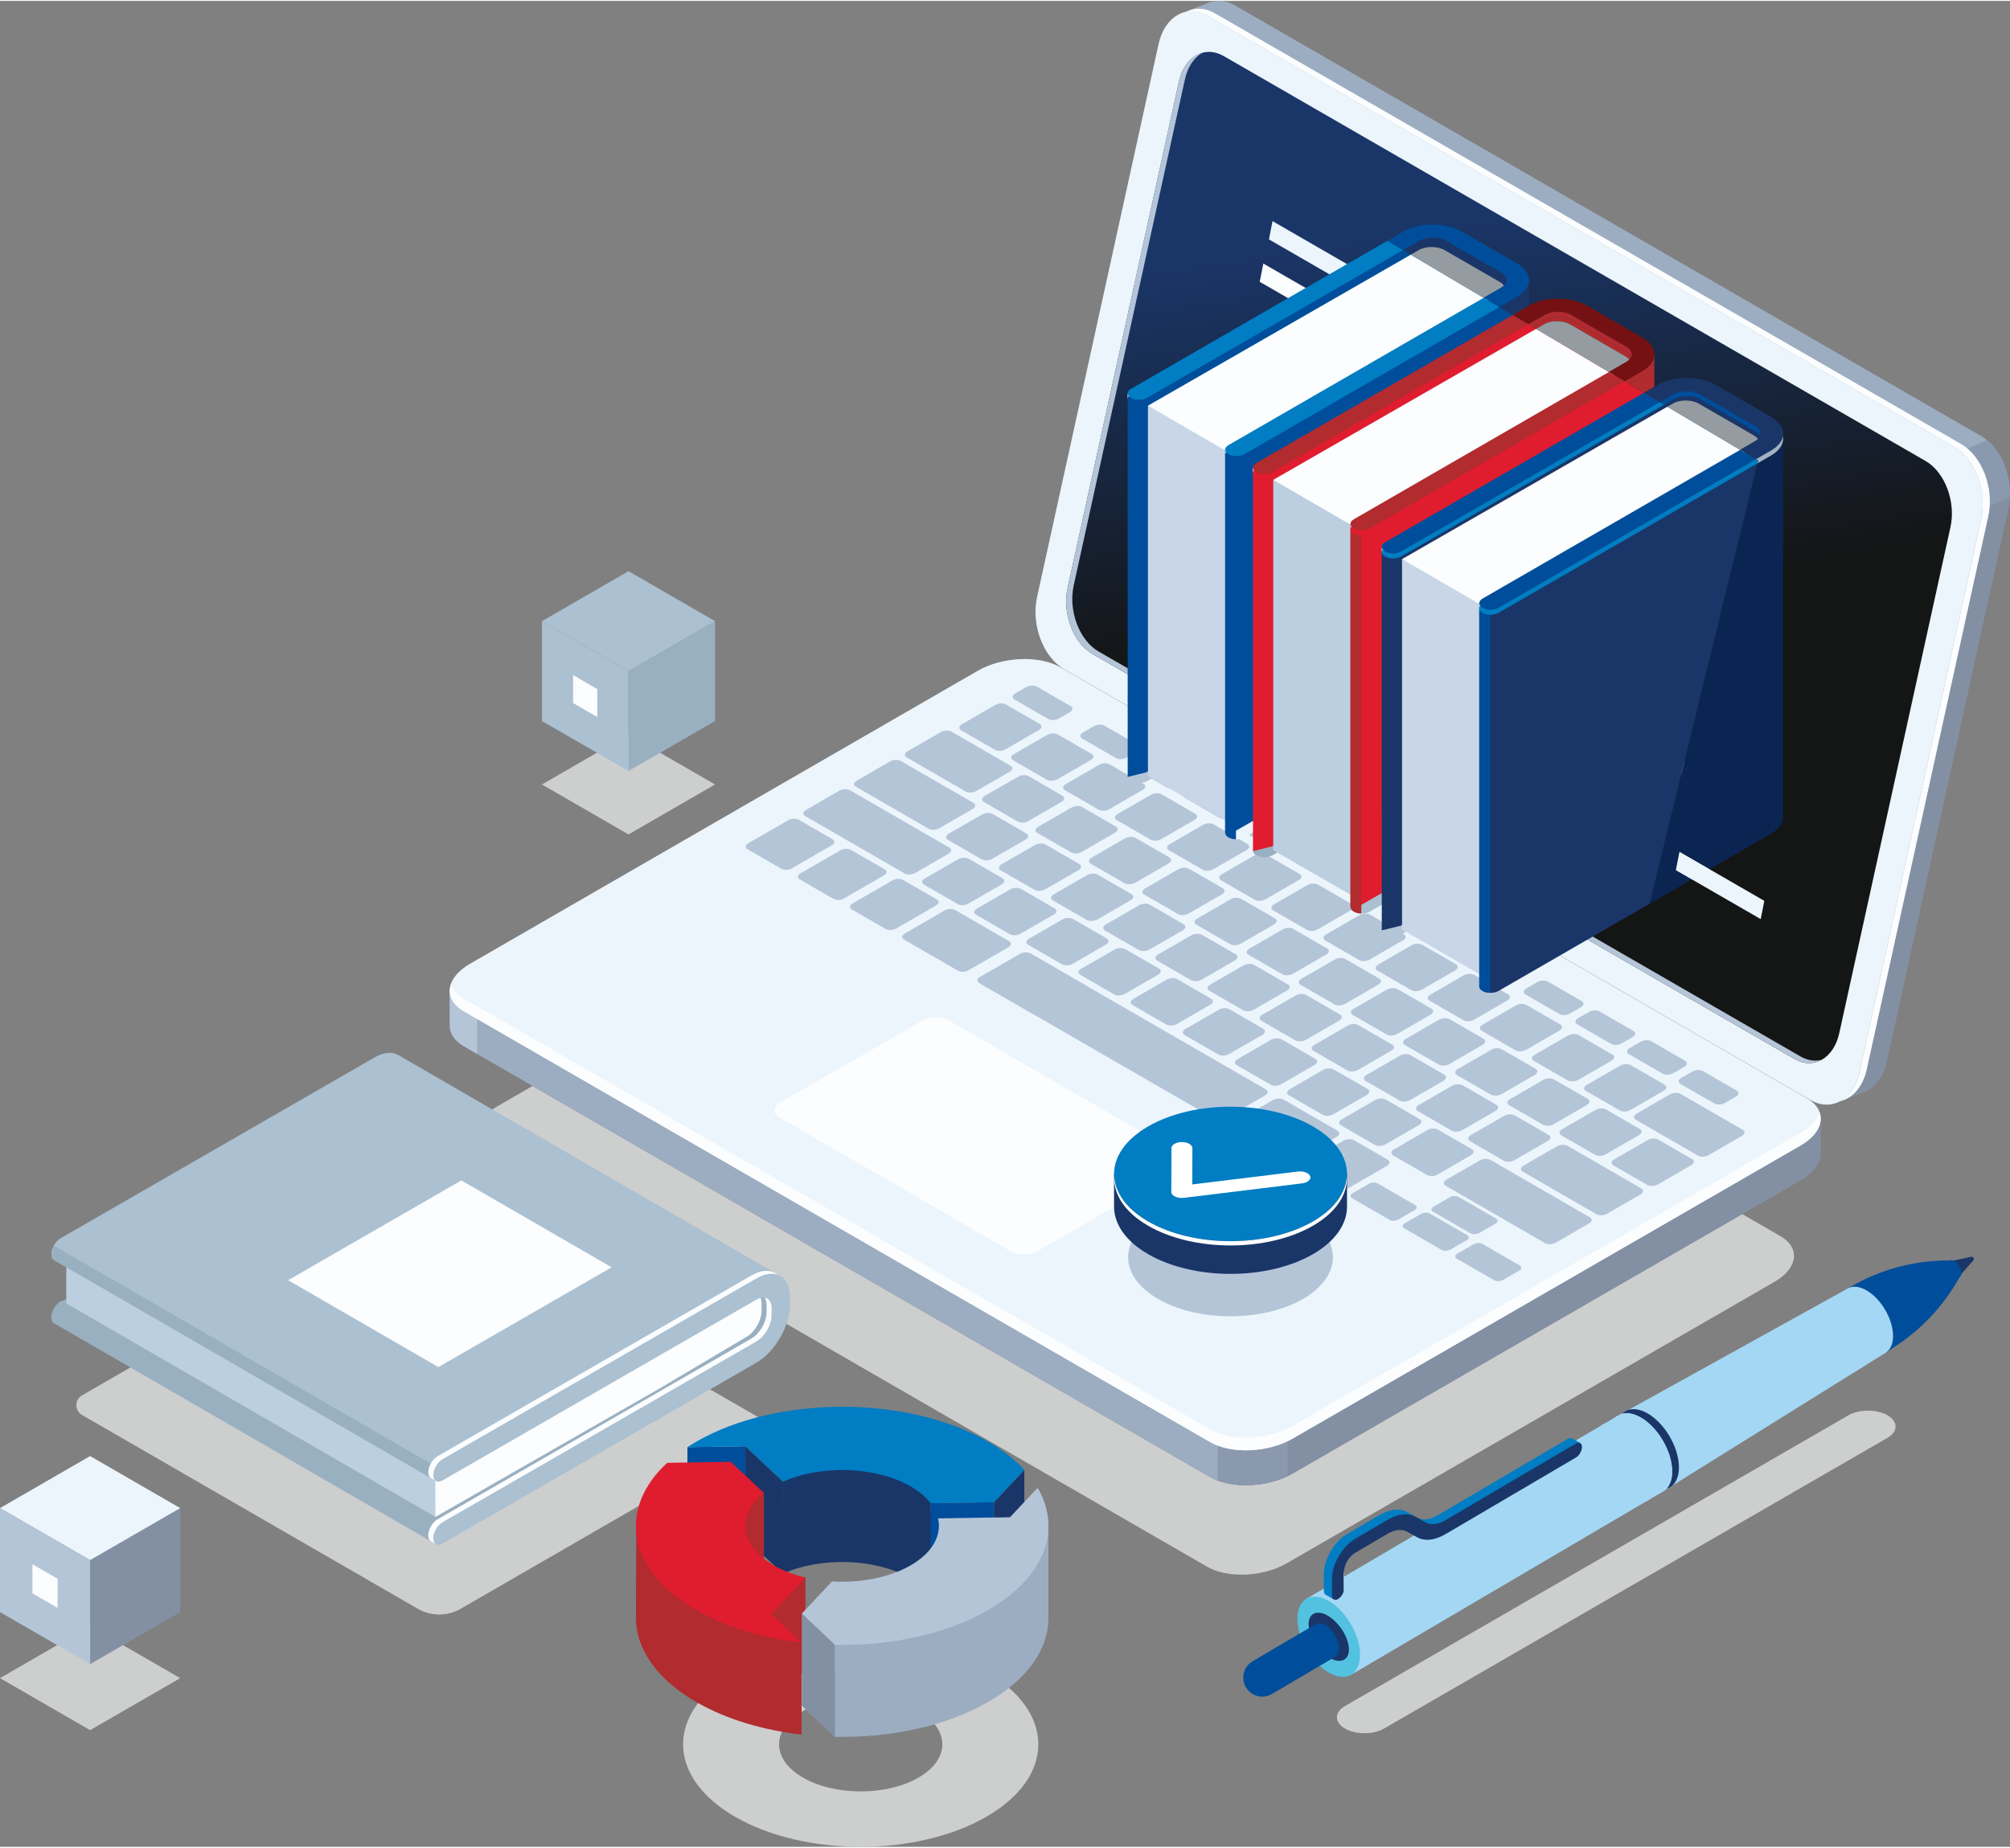 <?xml version="1.0" encoding="UTF-8"?>
<!DOCTYPE svg PUBLIC "-//W3C//DTD SVG 1.1//EN" "http://www.w3.org/Graphics/SVG/1.1/DTD/svg11.dtd">
<!-- Creator: CorelDRAW 2020 (64-Bit) -->
<svg xmlns="http://www.w3.org/2000/svg" xml:space="preserve" width="298px" height="274px" version="1.1" shape-rendering="geometricPrecision" text-rendering="geometricPrecision" image-rendering="optimizeQuality" fill-rule="evenodd" clip-rule="evenodd"
viewBox="0 0 128.173 117.735"
 xmlns:xlink="http://www.w3.org/1999/xlink"
 xmlns:xodm="http://www.corel.com/coreldraw/odm/2003">
 <rect x="0" y="0" width="128.173" height="117.735" fill="#808080" stroke="none"/>
 <defs>
   <linearGradient id="id0" gradientUnits="userSpaceOnUse" x1="104.063" y1="37.63" x2="100.254" y2="12.705">
    <stop offset="0" stop-opacity="1" stop-color="#141515"/>
    <stop offset="1" stop-opacity="1" stop-color="#1A3668"/>
   </linearGradient>
 </defs>
 <g id="Layer_x0020_1">
  <path fill="#CDCECE" fill-rule="nonzero" d="M79.173 100.377c-0.821,0 -1.606,-0.166 -2.192,-0.504l-45.725 -26.4c-1.293,-0.747 -1.131,-2.051 0.363,-2.914l2.346 -1.354 43.202 24.942c0.006,0.003 0.011,0.006 0.015,0.009 0.609,0.346 1.418,0.516 2.266,0.516 1.032,0 2.12,-0.252 2.971,-0.742l28.678 -16.552 2.429 1.402c1.293,0.746 1.131,2.051 -0.362,2.913l-31.136 17.97c-0.817,0.472 -1.863,0.714 -2.855,0.714z"/>
  <path fill="#8390A4" fill-rule="nonzero" d="M126.338 27.764l-47.58 -27.47c-0.552,-0.319 -1.114,-0.368 -1.612,-0.198l0.003 -0.005 -0.087 0.033 -0.021 0.008 -1.719 0.658 1.543 0.755c-0.007,0.029 -0.016,0.056 -0.022,0.085l-7.75 35.277c-0.388,1.765 0.389,3.827 1.735,4.603l46.435 26.81 -0.165 1.968 1.879 -0.729c0.631,-0.295 1.137,-0.963 1.346,-1.914l7.75 -35.277c0.388,-1.766 -0.389,-3.827 -1.735,-4.604z"/>
  <path fill="#9DADC1" fill-rule="nonzero" d="M126.338 27.764l-47.58 -27.47c-0.552,-0.319 -1.114,-0.368 -1.612,-0.198l0.003 -0.005 -0.087 0.033 -0.021 0.008 -1.719 0.658 1.543 0.755c-0.007,0.029 -0.016,0.056 -0.022,0.085l-5.108 23.25 23.28 18.137 32.826 -13.356c-0.316,-0.818 -0.84,-1.514 -1.503,-1.897z"/>
  <path fill="#8B99AE" fill-rule="nonzero" d="M124.544 33.187l3.622 -1.542c0.066,-1.403 -0.515,-2.852 -1.468,-3.627l-5.733 2.412 3.579 2.757z"/>
  <path fill="#ECF5FC" fill-rule="nonzero" d="M115.445 70.101l-47.58 -27.47c-1.346,-0.777 -2.123,-2.839 -1.735,-4.604l7.75 -35.277c0.388,-1.766 1.794,-2.567 3.139,-1.79l47.58 27.47c1.346,0.777 2.123,2.838 1.735,4.604l-7.75 35.277c-0.388,1.766 -1.794,2.567 -3.139,1.79z"/>
  <path fill="#FBFDFE" fill-rule="nonzero" d="M125.056 28.263l-47.58 -27.47c-0.652,-0.376 -1.316,-0.376 -1.873,-0.081 0.447,-0.098 0.935,-0.03 1.416,0.248l47.58 27.47c1.346,0.777 2.123,2.839 1.735,4.604l-7.75 35.277c-0.2,0.91 -0.673,1.558 -1.266,1.871 0.803,-0.176 1.474,-0.904 1.723,-2.038l7.75 -35.277c0.388,-1.766 -0.389,-3.827 -1.735,-4.604z"/>
  <path fill="#FBFDFE" fill-rule="nonzero" d="M114.413 67.477l-44.748 -25.823c-1.231,-0.711 -1.942,-2.597 -1.587,-4.213l7.092 -32.281c0.355,-1.615 1.641,-2.349 2.873,-1.638l44.747 25.823c1.232,0.711 1.943,2.597 1.588,4.212l-7.092 32.282c-0.355,1.616 -1.641,2.349 -2.873,1.638z"/>
  <path fill="url(#id0)" fill-rule="nonzero" d="M114.413 67.477l-44.748 -25.823c-1.231,-0.711 -1.942,-2.597 -1.587,-4.213l7.092 -32.281c0.355,-1.615 1.641,-2.349 2.873,-1.638l44.747 25.823c1.232,0.711 1.943,2.597 1.588,4.212l-7.092 32.282c-0.355,1.616 -1.641,2.349 -2.873,1.638z"/>
  <path fill="#B5C5D8" fill-rule="nonzero" d="M114.803 67.318l-44.748 -25.822c-1.231,-0.711 -1.942,-2.598 -1.587,-4.213l7.092 -32.282c0.18,-0.818 0.599,-1.406 1.127,-1.699 -0.709,0.183 -1.295,0.847 -1.517,1.858l-7.092 32.281c-0.355,1.616 0.356,3.502 1.587,4.213l44.748 25.823c0.608,0.351 1.229,0.347 1.746,0.062 -0.426,0.109 -0.894,0.046 -1.356,-0.221z"/>
  <path fill="#8390A4" fill-rule="nonzero" d="M116.102 71.297l-6.504 -0.859 -41.984 -24.239c-1.346,-0.777 -3.697,-0.679 -5.251,0.218l-29.749 17.169 -3.933 -0.519 0 2.231 0.004 0.001c-0.026,0.516 0.268,1.011 0.903,1.379l47.579 27.469c1.347,0.778 3.697,0.68 5.252,-0.217l32.398 -18.699c0.874,-0.505 1.31,-1.155 1.285,-1.766l0 -2.168z"/>
  <path fill="#9DADC1" fill-rule="nonzero" d="M84.557 55.981l-2.983 -1.722 -32.794 0 -16.166 9.327 -3.933 -0.519 0 2.231 0.004 0.001c-0.026,0.516 0.268,1.011 0.903,1.379l47.579 27.469c0.712,0.411 1.704,0.575 2.711,0.508l4.679 -38.674z"/>
  <path fill="#B5C5D8" fill-rule="nonzero" d="M30.427 63.298l-1.746 -0.231 0 2.231 0.004 0.001c-0.026,0.516 0.268,1.011 0.903,1.379l0.839 0.483 0 -3.863z"/>
  <path fill="#8B99AE" fill-rule="nonzero" d="M77.646 94.37c1.277,0.484 3.1,0.378 4.462,-0.277l0 -4.977 -4.462 0 0 5.254z"/>
  <path fill="#ECF5FC" fill-rule="nonzero" d="M77.167 91.918l-47.579 -27.469c-1.346,-0.778 -1.177,-2.135 0.377,-3.032l32.398 -18.699c1.554,-0.897 3.905,-0.995 5.251,-0.218l47.58 27.47c1.346,0.778 1.177,2.135 -0.377,3.032l-32.398 18.699c-1.555,0.897 -3.905,0.995 -5.252,0.217z"/>
  <path fill="#FBFDFE" fill-rule="nonzero" d="M114.817 72.187l-32.398 18.699c-1.555,0.897 -3.905,0.995 -5.252,0.218l-47.579 -27.47c-0.441,-0.255 -0.717,-0.573 -0.837,-0.916 -0.21,0.637 0.058,1.281 0.837,1.731l47.579 27.469c1.347,0.778 3.697,0.68 5.252,-0.217l32.398 -18.699c1.045,-0.603 1.46,-1.413 1.213,-2.117 -0.153,0.464 -0.558,0.924 -1.213,1.302z"/>
  <path fill="#B5C5D8" fill-rule="nonzero" d="M49.824 55.354l-2.152 -1.243c-0.173,-0.099 -0.152,-0.274 0.048,-0.389l2.541 -1.467c0.2,-0.115 0.502,-0.128 0.674,-0.028l2.153 1.243c0.173,0.1 0.151,0.274 -0.049,0.389l-2.54 1.467c-0.2,0.116 -0.502,0.128 -0.675,0.028z"/>
  <path fill="#B5C5D8" fill-rule="nonzero" d="M53.149 57.274l-2.153 -1.243c-0.173,-0.1 -0.151,-0.274 0.048,-0.389l2.541 -1.467c0.2,-0.116 0.502,-0.129 0.675,-0.028l2.153 1.242c0.173,0.1 0.151,0.275 -0.049,0.39l-2.541 1.467c-0.199,0.115 -0.501,0.128 -0.674,0.028z"/>
  <path fill="#B5C5D8" fill-rule="nonzero" d="M56.473 59.193l-2.152 -1.243c-0.173,-0.099 -0.152,-0.274 0.048,-0.389l2.541 -1.467c0.2,-0.116 0.502,-0.128 0.674,-0.028l2.153 1.243c0.173,0.099 0.151,0.274 -0.048,0.389l-2.542 1.467c-0.199,0.116 -0.501,0.128 -0.674,0.028z"/>
  <path fill="#B5C5D8" fill-rule="nonzero" d="M61.071 57.608l-2.152 -1.243c-0.173,-0.1 -0.152,-0.274 0.048,-0.389l2.133 -1.232c0.2,-0.115 0.502,-0.128 0.675,-0.028l2.152 1.243c0.173,0.1 0.151,0.274 -0.048,0.39l-2.133 1.231c-0.2,0.115 -0.502,0.128 -0.675,0.028z"/>
  <path fill="#B5C5D8" fill-rule="nonzero" d="M64.396 59.527l-2.153 -1.242c-0.173,-0.1 -0.151,-0.275 0.048,-0.39l2.134 -1.231c0.199,-0.115 0.501,-0.128 0.674,-0.028l2.153 1.243c0.172,0.099 0.151,0.274 -0.049,0.389l-2.133 1.232c-0.199,0.115 -0.501,0.127 -0.674,0.027z"/>
  <path fill="#B5C5D8" fill-rule="nonzero" d="M67.72 61.447l-2.152 -1.243c-0.173,-0.1 -0.152,-0.274 0.048,-0.389l2.133 -1.232c0.2,-0.115 0.501,-0.127 0.675,-0.028l2.152 1.243c0.173,0.1 0.151,0.274 -0.048,0.389l-2.133 1.232c-0.2,0.115 -0.502,0.128 -0.675,0.028z"/>
  <path fill="#B5C5D8" fill-rule="nonzero" d="M71.045 63.366l-2.153 -1.243c-0.173,-0.1 -0.151,-0.274 0.049,-0.389l2.133 -1.232c0.199,-0.115 0.501,-0.127 0.674,-0.027l2.153 1.242c0.173,0.1 0.151,0.275 -0.049,0.39l-2.132 1.231c-0.2,0.116 -0.502,0.128 -0.675,0.028z"/>
  <path fill="#B5C5D8" fill-rule="nonzero" d="M74.37 65.286l-2.153 -1.243c-0.173,-0.1 -0.151,-0.274 0.048,-0.39l2.133 -1.231c0.2,-0.115 0.502,-0.128 0.674,-0.028l2.153 1.243c0.173,0.1 0.152,0.274 -0.048,0.389l-2.133 1.232c-0.2,0.115 -0.502,0.128 -0.674,0.028z"/>
  <path fill="#B5C5D8" fill-rule="nonzero" d="M77.694 67.205l-2.153 -1.243c-0.173,-0.1 -0.151,-0.274 0.049,-0.389l2.133 -1.232c0.2,-0.115 0.501,-0.127 0.674,-0.027l2.153 1.243c0.173,0.099 0.151,0.273 -0.049,0.389l-2.133 1.231c-0.199,0.116 -0.501,0.128 -0.674,0.028z"/>
  <path fill="#B5C5D8" fill-rule="nonzero" d="M81.019 69.124l-2.153 -1.243c-0.173,-0.099 -0.151,-0.273 0.048,-0.388l2.134 -1.232c0.199,-0.115 0.501,-0.128 0.674,-0.028l2.153 1.243c0.172,0.1 0.151,0.274 -0.049,0.389l-2.133 1.232c-0.2,0.115 -0.501,0.127 -0.674,0.027z"/>
  <path fill="#B5C5D8" fill-rule="nonzero" d="M84.343 71.044l-2.153 -1.243c-0.172,-0.1 -0.151,-0.274 0.049,-0.389l2.133 -1.232c0.199,-0.115 0.501,-0.127 0.674,-0.028l2.153 1.243c0.173,0.1 0.151,0.274 -0.048,0.39l-2.134 1.231c-0.199,0.115 -0.501,0.128 -0.674,0.028z"/>
  <path fill="#B5C5D8" fill-rule="nonzero" d="M87.667 72.964l-2.152 -1.243c-0.173,-0.1 -0.151,-0.275 0.048,-0.39l2.133 -1.231c0.2,-0.116 0.502,-0.128 0.675,-0.028l2.152 1.243c0.173,0.1 0.152,0.274 -0.048,0.389l-2.133 1.232c-0.2,0.115 -0.501,0.127 -0.675,0.028z"/>
  <path fill="#B5C5D8" fill-rule="nonzero" d="M90.992 74.883l-2.152 -1.243c-0.173,-0.1 -0.152,-0.274 0.048,-0.389l2.133 -1.232c0.199,-0.115 0.502,-0.128 0.674,-0.028l2.153 1.243c0.173,0.1 0.151,0.274 -0.048,0.39l-2.133 1.231c-0.2,0.115 -0.502,0.128 -0.675,0.028z"/>
  <path fill="#B5C5D8" fill-rule="nonzero" d="M65.97 56.699l-2.153 -1.243c-0.173,-0.1 -0.151,-0.274 0.048,-0.389l2.134 -1.232c0.199,-0.114 0.501,-0.127 0.674,-0.027l2.152 1.243c0.173,0.099 0.152,0.273 -0.048,0.389l-2.133 1.231c-0.199,0.115 -0.501,0.128 -0.674,0.028z"/>
  <path fill="#B5C5D8" fill-rule="nonzero" d="M62.596 54.751l-2.153 -1.243c-0.173,-0.099 -0.151,-0.274 0.048,-0.389l2.133 -1.231c0.2,-0.115 0.502,-0.128 0.675,-0.028l2.152 1.242c0.173,0.1 0.152,0.275 -0.048,0.39l-2.133 1.231c-0.199,0.116 -0.502,0.128 -0.674,0.028z"/>
  <path fill="#B5C5D8" fill-rule="nonzero" d="M59.216 52.8l-4.637 -2.677c-0.172,-0.1 -0.151,-0.274 0.049,-0.389l2.133 -1.232c0.199,-0.115 0.501,-0.128 0.674,-0.028l4.637 2.677c0.173,0.1 0.151,0.274 -0.049,0.39l-2.133 1.231c-0.199,0.115 -0.501,0.128 -0.674,0.028z"/>
  <path fill="#B5C5D8" fill-rule="nonzero" d="M61.578 50.427l-3.763 -2.172c-0.172,-0.1 -0.15,-0.274 0.049,-0.39l2.133 -1.231c0.2,-0.115 0.502,-0.128 0.675,-0.028l3.762 2.172c0.173,0.1 0.151,0.274 -0.048,0.39l-2.133 1.231c-0.2,0.115 -0.502,0.128 -0.675,0.028z"/>
  <path fill="#B5C5D8" fill-rule="nonzero" d="M69.294 58.619l-2.152 -1.243c-0.173,-0.1 -0.152,-0.274 0.048,-0.39l2.133 -1.231c0.2,-0.115 0.502,-0.128 0.675,-0.028l2.152 1.243c0.173,0.1 0.151,0.274 -0.048,0.389l-2.133 1.232c-0.2,0.115 -0.502,0.127 -0.675,0.028z"/>
  <path fill="#B5C5D8" fill-rule="nonzero" d="M72.619 60.538l-2.153 -1.243c-0.173,-0.1 -0.151,-0.274 0.049,-0.389l2.132 -1.232c0.2,-0.115 0.502,-0.127 0.675,-0.028l2.153 1.243c0.173,0.1 0.151,0.275 -0.048,0.39l-2.133 1.231c-0.2,0.115 -0.502,0.128 -0.675,0.028z"/>
  <path fill="#B5C5D8" fill-rule="nonzero" d="M75.944 62.458l-2.153 -1.243c-0.173,-0.1 -0.151,-0.274 0.048,-0.39l2.133 -1.231c0.2,-0.116 0.502,-0.128 0.675,-0.028l2.152 1.243c0.173,0.1 0.152,0.274 -0.048,0.389l-2.133 1.232c-0.2,0.115 -0.502,0.127 -0.674,0.028z"/>
  <path fill="#B5C5D8" fill-rule="nonzero" d="M79.268 64.377l-2.153 -1.243c-0.172,-0.1 -0.151,-0.274 0.049,-0.389l2.133 -1.232c0.199,-0.115 0.501,-0.128 0.674,-0.028l2.153 1.244c0.173,0.099 0.151,0.273 -0.048,0.388l-2.134 1.232c-0.199,0.115 -0.501,0.128 -0.674,0.028z"/>
  <path fill="#B5C5D8" fill-rule="nonzero" d="M82.593 66.296l-2.153 -1.243c-0.173,-0.099 -0.151,-0.273 0.048,-0.389l2.133 -1.231c0.2,-0.116 0.502,-0.128 0.675,-0.028l2.153 1.243c0.172,0.099 0.15,0.274 -0.049,0.389l-2.133 1.231c-0.2,0.116 -0.501,0.128 -0.674,0.028z"/>
  <path fill="#B5C5D8" fill-rule="nonzero" d="M85.917 68.216l-2.152 -1.243c-0.173,-0.1 -0.152,-0.274 0.048,-0.389l2.133 -1.232c0.2,-0.115 0.501,-0.128 0.674,-0.028l2.153 1.243c0.173,0.1 0.151,0.274 -0.049,0.389l-2.133 1.232c-0.199,0.115 -0.501,0.128 -0.674,0.028z"/>
  <path fill="#B5C5D8" fill-rule="nonzero" d="M89.242 70.135l-2.153 -1.242c-0.173,-0.1 -0.151,-0.275 0.048,-0.39l2.133 -1.231c0.2,-0.116 0.502,-0.128 0.675,-0.029l2.153 1.243c0.173,0.1 0.15,0.275 -0.049,0.39l-2.133 1.231c-0.2,0.116 -0.501,0.128 -0.674,0.028z"/>
  <path fill="#B5C5D8" fill-rule="nonzero" d="M92.566 72.055l-2.152 -1.243c-0.173,-0.1 -0.152,-0.274 0.048,-0.389l2.133 -1.232c0.2,-0.115 0.502,-0.128 0.674,-0.028l2.153 1.243c0.173,0.1 0.151,0.274 -0.049,0.389l-2.132 1.232c-0.2,0.115 -0.502,0.127 -0.675,0.028z"/>
  <path fill="#B5C5D8" fill-rule="nonzero" d="M95.891 73.974l-2.153 -1.243c-0.173,-0.1 -0.151,-0.274 0.049,-0.389l2.133 -1.232c0.199,-0.115 0.501,-0.127 0.674,-0.027l2.152 1.242c0.173,0.1 0.152,0.275 -0.048,0.39l-2.133 1.231c-0.199,0.115 -0.502,0.128 -0.674,0.028z"/>
  <path fill="#B5C5D8" fill-rule="nonzero" d="M101.801 77.387l-4.697 -2.713c-0.173,-0.099 -0.151,-0.273 0.048,-0.389l2.134 -1.231c0.199,-0.116 0.501,-0.128 0.674,-0.028l4.697 2.712c0.172,0.099 0.151,0.274 -0.049,0.389l-2.133 1.231c-0.199,0.116 -0.501,0.128 -0.674,0.029z"/>
  <path fill="#B5C5D8" fill-rule="nonzero" d="M108.274 73.649l-3.965 -2.288c-0.173,-0.1 -0.151,-0.274 0.049,-0.39l2.133 -1.231c0.199,-0.116 0.501,-0.128 0.674,-0.028l3.964 2.289c0.173,0.1 0.152,0.274 -0.048,0.389l-2.133 1.232c-0.2,0.115 -0.502,0.127 -0.674,0.027z"/>
  <path fill="#B5C5D8" fill-rule="nonzero" d="M75.117 58.243l-2.153 -1.243c-0.173,-0.1 -0.152,-0.274 0.048,-0.389l2.133 -1.232c0.2,-0.115 0.502,-0.127 0.674,-0.028l2.153 1.243c0.173,0.1 0.151,0.275 -0.048,0.39l-2.133 1.231c-0.2,0.115 -0.502,0.128 -0.674,0.028z"/>
  <path fill="#B5C5D8" fill-rule="nonzero" d="M71.709 56.276l-2.153 -1.243c-0.172,-0.1 -0.151,-0.274 0.049,-0.389l2.133 -1.232c0.199,-0.115 0.501,-0.128 0.674,-0.028l2.153 1.243c0.173,0.1 0.151,0.274 -0.048,0.389l-2.133 1.232c-0.2,0.115 -0.502,0.128 -0.675,0.028z"/>
  <path fill="#B5C5D8" fill-rule="nonzero" d="M68.302 54.309l-2.153 -1.243c-0.173,-0.1 -0.151,-0.274 0.048,-0.389l2.133 -1.232c0.2,-0.115 0.502,-0.128 0.675,-0.028l2.153 1.243c0.173,0.1 0.151,0.274 -0.049,0.389l-2.133 1.232c-0.199,0.115 -0.501,0.128 -0.674,0.028z"/>
  <path fill="#B5C5D8" fill-rule="nonzero" d="M64.895 52.342l-2.153 -1.243c-0.173,-0.1 -0.151,-0.274 0.048,-0.39l2.133 -1.231c0.2,-0.115 0.502,-0.128 0.675,-0.028l2.152 1.243c0.173,0.1 0.152,0.274 -0.048,0.389l-2.133 1.232c-0.2,0.115 -0.502,0.127 -0.674,0.028z"/>
  <path fill="#B5C5D8" fill-rule="nonzero" d="M78.441 60.163l-2.153 -1.243c-0.173,-0.1 -0.151,-0.274 0.049,-0.39l2.133 -1.231c0.199,-0.115 0.501,-0.128 0.674,-0.028l2.153 1.243c0.173,0.1 0.151,0.274 -0.049,0.389l-2.133 1.232c-0.199,0.115 -0.501,0.127 -0.674,0.028z"/>
  <path fill="#B5C5D8" fill-rule="nonzero" d="M81.766 62.082l-2.153 -1.243c-0.173,-0.099 -0.151,-0.274 0.048,-0.389l2.133 -1.231c0.2,-0.116 0.502,-0.129 0.675,-0.029l2.152 1.243c0.173,0.1 0.151,0.274 -0.048,0.389l-2.133 1.232c-0.2,0.115 -0.502,0.128 -0.674,0.028z"/>
  <path fill="#B5C5D8" fill-rule="nonzero" d="M85.09 64.002l-2.153 -1.244c-0.172,-0.099 -0.151,-0.274 0.049,-0.389l2.133 -1.231c0.2,-0.116 0.501,-0.128 0.674,-0.028l2.153 1.243c0.173,0.099 0.151,0.274 -0.049,0.389l-2.133 1.231c-0.199,0.116 -0.501,0.128 -0.674,0.029z"/>
  <path fill="#B5C5D8" fill-rule="nonzero" d="M88.415 65.921l-2.153 -1.243c-0.173,-0.1 -0.151,-0.274 0.048,-0.389l2.133 -1.232c0.2,-0.115 0.502,-0.128 0.675,-0.028l2.152 1.243c0.173,0.1 0.151,0.274 -0.048,0.39l-2.133 1.231c-0.2,0.115 -0.501,0.128 -0.674,0.028z"/>
  <path fill="#B5C5D8" fill-rule="nonzero" d="M91.739 67.84l-2.153 -1.243c-0.172,-0.099 -0.151,-0.274 0.049,-0.389l2.133 -1.232c0.199,-0.115 0.501,-0.127 0.674,-0.027l2.153 1.242c0.173,0.101 0.151,0.275 -0.048,0.39l-2.134 1.232c-0.199,0.115 -0.501,0.127 -0.674,0.027z"/>
  <path fill="#B5C5D8" fill-rule="nonzero" d="M95.063 69.76l-2.152 -1.243c-0.173,-0.1 -0.151,-0.274 0.048,-0.39l2.133 -1.231c0.2,-0.115 0.502,-0.128 0.675,-0.028l2.152 1.243c0.173,0.1 0.152,0.274 -0.048,0.389l-2.133 1.232c-0.2,0.115 -0.502,0.128 -0.675,0.028z"/>
  <path fill="#B5C5D8" fill-rule="nonzero" d="M98.388 71.679l-2.153 -1.243c-0.172,-0.1 -0.151,-0.274 0.049,-0.389l2.133 -1.232c0.199,-0.115 0.501,-0.127 0.674,-0.028l2.153 1.243c0.173,0.1 0.151,0.274 -0.048,0.39l-2.133 1.231c-0.2,0.115 -0.502,0.128 -0.675,0.028z"/>
  <path fill="#B5C5D8" fill-rule="nonzero" d="M101.713 73.599l-2.153 -1.243c-0.173,-0.1 -0.151,-0.274 0.049,-0.39l2.132 -1.231c0.2,-0.115 0.502,-0.128 0.675,-0.028l2.153 1.243c0.172,0.1 0.151,0.274 -0.049,0.389l-2.133 1.232c-0.199,0.115 -0.501,0.127 -0.674,0.028z"/>
  <path fill="#B5C5D8" fill-rule="nonzero" d="M105.037 75.518l-2.153 -1.243c-0.173,-0.1 -0.15,-0.274 0.049,-0.389l2.133 -1.232c0.2,-0.115 0.501,-0.127 0.674,-0.028l2.153 1.243c0.173,0.1 0.152,0.274 -0.048,0.39l-2.133 1.231c-0.2,0.115 -0.502,0.128 -0.675,0.028z"/>
  <path fill="#B5C5D8" fill-rule="nonzero" d="M73.366 53.495l-2.153 -1.242c-0.173,-0.1 -0.151,-0.275 0.049,-0.39l2.132 -1.231c0.2,-0.115 0.502,-0.128 0.675,-0.028l2.153 1.243c0.172,0.1 0.151,0.274 -0.049,0.389l-2.133 1.232c-0.199,0.115 -0.501,0.128 -0.674,0.027z"/>
  <path fill="#B5C5D8" fill-rule="nonzero" d="M70.058 51.586l-2.153 -1.243c-0.173,-0.1 -0.151,-0.274 0.048,-0.389l2.134 -1.232c0.199,-0.115 0.501,-0.128 0.674,-0.028l2.153 1.243c0.173,0.1 0.151,0.274 -0.049,0.389l-2.133 1.232c-0.2,0.115 -0.501,0.127 -0.674,0.028z"/>
  <path fill="#B5C5D8" fill-rule="nonzero" d="M66.75 49.676l-2.153 -1.243c-0.173,-0.1 -0.151,-0.274 0.049,-0.39l2.133 -1.231c0.199,-0.115 0.501,-0.127 0.674,-0.028l2.153 1.243c0.172,0.1 0.151,0.274 -0.049,0.389l-2.133 1.232c-0.2,0.115 -0.501,0.128 -0.674,0.028z"/>
  <path fill="#B5C5D8" fill-rule="nonzero" d="M63.442 47.766l-2.153 -1.243c-0.173,-0.1 -0.151,-0.274 0.048,-0.389l2.134 -1.232c0.199,-0.115 0.501,-0.128 0.674,-0.028l2.153 1.243c0.173,0.1 0.151,0.275 -0.049,0.389l-2.133 1.232c-0.199,0.115 -0.502,0.128 -0.674,0.028z"/>
  <path fill="#B5C5D8" fill-rule="nonzero" d="M66.843 45.802l-2.152 -1.243c-0.173,-0.099 -0.151,-0.274 0.048,-0.389l0.705 -0.407c0.2,-0.116 0.502,-0.128 0.675,-0.028l2.152 1.243c0.173,0.099 0.152,0.274 -0.048,0.389l-0.705 0.407c-0.2,0.115 -0.502,0.128 -0.675,0.028z"/>
  <path fill="#B5C5D8" fill-rule="nonzero" d="M71.16 48.294l-2.152 -1.242c-0.173,-0.1 -0.152,-0.275 0.048,-0.39l0.705 -0.407c0.2,-0.115 0.502,-0.127 0.675,-0.028l2.152 1.243c0.173,0.1 0.151,0.274 -0.048,0.389l-0.705 0.407c-0.2,0.116 -0.502,0.128 -0.675,0.028z"/>
  <path fill="#B5C5D8" fill-rule="nonzero" d="M74.455 50.196l-2.153 -1.243c-0.173,-0.099 -0.152,-0.274 0.048,-0.389l0.705 -0.407c0.2,-0.115 0.502,-0.128 0.675,-0.028l2.153 1.243c0.173,0.1 0.151,0.274 -0.049,0.389l-0.705 0.408c-0.199,0.114 -0.501,0.127 -0.674,0.027z"/>
  <path fill="#B5C5D8" fill-rule="nonzero" d="M77.749 52.098l-2.153 -1.243c-0.173,-0.099 -0.151,-0.274 0.048,-0.389l0.706 -0.407c0.199,-0.115 0.501,-0.128 0.674,-0.028l2.153 1.243c0.173,0.099 0.151,0.274 -0.049,0.389l-0.705 0.407c-0.199,0.116 -0.501,0.128 -0.674,0.028z"/>
  <path fill="#B5C5D8" fill-rule="nonzero" d="M81.043 54l-2.153 -1.243c-0.173,-0.1 -0.151,-0.274 0.049,-0.389l0.705 -0.407c0.2,-0.115 0.501,-0.128 0.674,-0.028l2.153 1.243c0.173,0.1 0.151,0.274 -0.049,0.389l-0.705 0.407c-0.199,0.116 -0.501,0.128 -0.674,0.028z"/>
  <path fill="#B5C5D8" fill-rule="nonzero" d="M99.434 64.618l-2.153 -1.243c-0.173,-0.099 -0.151,-0.273 0.049,-0.389l0.705 -0.407c0.2,-0.115 0.502,-0.128 0.674,-0.028l2.153 1.243c0.173,0.1 0.151,0.274 -0.048,0.389l-0.705 0.407c-0.2,0.116 -0.502,0.128 -0.675,0.028z"/>
  <path fill="#B5C5D8" fill-rule="nonzero" d="M102.728 66.52l-2.152 -1.243c-0.173,-0.099 -0.151,-0.274 0.048,-0.389l0.705 -0.407c0.2,-0.115 0.502,-0.128 0.674,-0.028l2.153 1.243c0.173,0.1 0.152,0.274 -0.048,0.389l-0.705 0.407c-0.2,0.116 -0.502,0.128 -0.675,0.028z"/>
  <path fill="#B5C5D8" fill-rule="nonzero" d="M106.022 68.422l-2.152 -1.243c-0.173,-0.099 -0.151,-0.274 0.048,-0.389l0.706 -0.407c0.199,-0.115 0.501,-0.128 0.674,-0.028l2.152 1.243c0.173,0.1 0.152,0.274 -0.048,0.389l-0.705 0.407c-0.2,0.115 -0.502,0.128 -0.675,0.028z"/>
  <path fill="#B5C5D8" fill-rule="nonzero" d="M109.317 70.324l-2.153 -1.243c-0.173,-0.1 -0.151,-0.274 0.048,-0.389l0.706 -0.407c0.199,-0.116 0.501,-0.128 0.674,-0.029l2.153 1.244c0.172,0.099 0.151,0.274 -0.049,0.389l-0.705 0.407c-0.199,0.115 -0.501,0.128 -0.674,0.028z"/>
  <path fill="#B5C5D8" fill-rule="nonzero" d="M76.69 55.415l-2.152 -1.243c-0.173,-0.1 -0.151,-0.274 0.048,-0.389l2.133 -1.232c0.2,-0.115 0.501,-0.127 0.674,-0.028l2.153 1.243c0.173,0.1 0.152,0.274 -0.048,0.39l-2.133 1.231c-0.2,0.115 -0.502,0.128 -0.675,0.028z"/>
  <path fill="#B5C5D8" fill-rule="nonzero" d="M80.015 57.335l-2.153 -1.243c-0.173,-0.1 -0.151,-0.275 0.049,-0.39l2.133 -1.231c0.199,-0.115 0.501,-0.128 0.674,-0.028l2.153 1.242c0.173,0.1 0.151,0.275 -0.048,0.39l-2.134 1.232c-0.199,0.115 -0.501,0.127 -0.674,0.028z"/>
  <path fill="#B5C5D8" fill-rule="nonzero" d="M83.34 59.254l-2.153 -1.243c-0.173,-0.1 -0.152,-0.274 0.048,-0.389l2.133 -1.232c0.2,-0.115 0.502,-0.128 0.675,-0.028l2.152 1.243c0.173,0.1 0.151,0.274 -0.048,0.389l-2.133 1.232c-0.2,0.115 -0.502,0.128 -0.674,0.028z"/>
  <path fill="#B5C5D8" fill-rule="nonzero" d="M86.664 61.173l-2.153 -1.243c-0.173,-0.099 -0.151,-0.274 0.048,-0.389l2.134 -1.231c0.199,-0.116 0.501,-0.128 0.674,-0.028l2.153 1.243c0.173,0.099 0.151,0.273 -0.049,0.389l-2.133 1.231c-0.199,0.116 -0.501,0.128 -0.674,0.028z"/>
  <path fill="#B5C5D8" fill-rule="nonzero" d="M89.989 63.093l-2.153 -1.243c-0.173,-0.1 -0.152,-0.274 0.048,-0.389l2.133 -1.232c0.2,-0.115 0.502,-0.128 0.675,-0.028l2.153 1.243c0.172,0.1 0.15,0.274 -0.049,0.389l-2.133 1.232c-0.2,0.115 -0.501,0.128 -0.674,0.028z"/>
  <path fill="#B5C5D8" fill-rule="nonzero" d="M93.313 65.012l-2.152 -1.243c-0.173,-0.1 -0.152,-0.274 0.048,-0.389l2.133 -1.232c0.199,-0.115 0.502,-0.127 0.674,-0.027l2.153 1.242c0.173,0.1 0.151,0.274 -0.049,0.39l-2.132 1.232c-0.2,0.115 -0.502,0.127 -0.675,0.027z"/>
  <path fill="#B5C5D8" fill-rule="nonzero" d="M96.638 66.932l-2.153 -1.243c-0.173,-0.1 -0.151,-0.275 0.048,-0.39l2.133 -1.231c0.2,-0.115 0.502,-0.128 0.675,-0.028l2.152 1.243c0.173,0.1 0.152,0.274 -0.048,0.389l-2.133 1.232c-0.199,0.115 -0.502,0.127 -0.674,0.028z"/>
  <path fill="#B5C5D8" fill-rule="nonzero" d="M99.962 68.851l-2.152 -1.243c-0.174,-0.1 -0.152,-0.274 0.048,-0.389l2.133 -1.232c0.2,-0.115 0.501,-0.127 0.675,-0.028l2.152 1.243c0.173,0.1 0.151,0.274 -0.048,0.39l-2.133 1.231c-0.2,0.115 -0.502,0.128 -0.675,0.028z"/>
  <path fill="#B5C5D8" fill-rule="nonzero" d="M103.287 70.771l-2.153 -1.244c-0.173,-0.099 -0.151,-0.273 0.049,-0.389l2.133 -1.231c0.199,-0.115 0.501,-0.128 0.674,-0.028l2.153 1.243c0.172,0.1 0.151,0.274 -0.049,0.389l-2.133 1.232c-0.2,0.114 -0.501,0.127 -0.674,0.028z"/>
  <path fill="#B5C5D8" fill-rule="nonzero" d="M57.683 55.652l-6.34 -3.66c-0.173,-0.1 -0.151,-0.275 0.049,-0.39l2.133 -1.231c0.199,-0.116 0.501,-0.128 0.674,-0.028l6.34 3.66c0.173,0.1 0.151,0.274 -0.048,0.389l-2.133 1.232c-0.2,0.115 -0.502,0.128 -0.675,0.028z"/>
  <path fill="#B5C5D8" fill-rule="nonzero" d="M98.526 79.233l-6.34 -3.661c-0.173,-0.1 -0.151,-0.274 0.048,-0.389l2.134 -1.232c0.199,-0.115 0.501,-0.128 0.674,-0.028l6.34 3.661c0.173,0.1 0.151,0.274 -0.048,0.389l-2.133 1.232c-0.2,0.115 -0.502,0.127 -0.675,0.028z"/>
  <path fill="#B5C5D8" fill-rule="nonzero" d="M85.231 75.796l-2.153 -1.243c-0.173,-0.099 -0.151,-0.274 0.048,-0.389l2.542 -1.467c0.199,-0.115 0.501,-0.128 0.674,-0.028l2.153 1.243c0.173,0.1 0.151,0.274 -0.048,0.389l-2.542 1.467c-0.2,0.116 -0.501,0.128 -0.674,0.028z"/>
  <path fill="#B5C5D8" fill-rule="nonzero" d="M61.088 61.858l-3.443 -1.988c-0.173,-0.1 -0.151,-0.275 0.049,-0.389l2.541 -1.468c0.199,-0.115 0.501,-0.128 0.674,-0.028l3.443 1.988c0.173,0.1 0.151,0.274 -0.049,0.389l-2.541 1.467c-0.199,0.116 -0.501,0.128 -0.674,0.029z"/>
  <path fill="#B5C5D8" fill-rule="nonzero" d="M82.028 73.947l-3.443 -1.988c-0.173,-0.1 -0.152,-0.274 0.048,-0.389l2.541 -1.467c0.2,-0.115 0.502,-0.128 0.675,-0.028l3.443 1.987c0.173,0.101 0.151,0.275 -0.049,0.39l-2.541 1.467c-0.199,0.115 -0.501,0.128 -0.674,0.028z"/>
  <path fill="#B5C5D8" fill-rule="nonzero" d="M65.885 64.627l-3.443 -1.988c-0.173,-0.1 -0.151,-0.274 0.048,-0.389l2.541 -1.468c0.2,-0.114 0.502,-0.127 0.674,-0.028l3.443 1.989c0.173,0.099 0.152,0.274 -0.048,0.389l-2.541 1.466c-0.2,0.116 -0.502,0.129 -0.674,0.029z"/>
  <path fill="#B5C5D8" fill-rule="nonzero" d="M65.729 60.768l14.969 8.643c0.185,0.107 0.185,0.28 0,0.388l-2.592 1.496c-0.185,0.107 -0.487,0.107 -0.672,0l-14.969 -8.642 3.264 -1.885z"/>
  <path fill="#B5C5D8" fill-rule="nonzero" d="M94.523 79.277l2.397 1.384c0.142,0.082 0.124,0.225 -0.039,0.319l-1.04 0.6c-0.163,0.095 -0.411,0.105 -0.553,0.023l-2.397 -1.384c-0.142,-0.082 -0.124,-0.225 0.039,-0.319l1.04 -0.6c0.163,-0.095 0.411,-0.105 0.553,-0.023z"/>
  <path fill="#B5C5D8" fill-rule="nonzero" d="M91.17 77.341l2.398 1.385c0.142,0.082 0.124,0.224 -0.039,0.319l-1.04 0.6c-0.164,0.094 -0.411,0.105 -0.552,0.023l-2.399 -1.385c-0.141,-0.081 -0.123,-0.224 0.04,-0.319l1.04 -0.6c0.163,-0.094 0.411,-0.105 0.552,-0.023z"/>
  <path fill="#B5C5D8" fill-rule="nonzero" d="M87.846 75.422l2.398 1.384c0.141,0.082 0.124,0.225 -0.04,0.319l-1.04 0.601c-0.163,0.094 -0.41,0.104 -0.552,0.022l-2.398 -1.384c-0.142,-0.082 -0.124,-0.225 0.039,-0.319l1.04 -0.6c0.164,-0.095 0.411,-0.105 0.553,-0.023z"/>
  <path fill="#B5C5D8" fill-rule="nonzero" d="M93.006 76.281l2.398 1.384c0.142,0.082 0.124,0.225 -0.039,0.32l-1.04 0.6c-0.164,0.094 -0.411,0.105 -0.553,0.023l-2.398 -1.385c-0.141,-0.081 -0.124,-0.224 0.04,-0.319l1.039 -0.6c0.164,-0.095 0.412,-0.104 0.553,-0.023z"/>
  <polygon fill="#ECF5FC" fill-rule="nonzero" points="106.138,38.828 88.231,28.489 88.461,27.325 106.369,37.664 "/>
  <polygon fill="#ECF5FC" fill-rule="nonzero" points="99.725,40.792 87.225,33.575 87.455,32.411 99.955,39.628 "/>
  <polygon fill="#FBFDFE" fill-rule="nonzero" points="98.542,37.276 87.728,31.032 87.958,29.868 98.772,36.112 "/>
  <polygon fill="#ABC0D1" fill-rule="nonzero" points="105.635,41.371 100.228,38.249 100.459,37.085 105.866,40.207 "/>
  <polygon fill="#ECF5FC" fill-rule="nonzero" points="86.324,18.332 80.917,15.21 81.147,14.046 86.554,17.168 "/>
  <polygon fill="#FBFDFE" fill-rule="nonzero" points="85.737,21.037 80.33,17.916 80.56,16.752 85.967,19.873 "/>
  <polygon fill="#ECF5FC" fill-rule="nonzero" points="112.276,58.564 106.869,55.442 107.099,54.278 112.507,57.4 "/>
  <polygon fill="#ECF5FC" fill-rule="nonzero" points="84.564,26.448 79.157,23.327 79.387,22.162 84.794,25.284 "/>
  <path fill="#ABC0D1" fill-rule="nonzero" d="M96.247 27.287c-0.172,0.376 -0.608,0.509 -0.973,0.299 -0.364,-0.21 -0.52,-0.686 -0.347,-1.062 0.172,-0.375 0.607,-0.509 0.972,-0.299 0.364,0.211 0.52,0.686 0.348,1.062z"/>
  <path fill="#FBFDFE" fill-rule="nonzero" d="M98.576 28.631c-0.173,0.376 -0.608,0.51 -0.972,0.3 -0.365,-0.211 -0.521,-0.686 -0.348,-1.062 0.172,-0.376 0.607,-0.51 0.972,-0.299 0.364,0.21 0.52,0.686 0.348,1.061z"/>
  <path fill="#ECF5FC" fill-rule="nonzero" d="M100.905 29.976c-0.173,0.376 -0.608,0.51 -0.973,0.299 -0.364,-0.21 -0.52,-0.685 -0.347,-1.061 0.172,-0.376 0.607,-0.51 0.972,-0.3 0.364,0.211 0.52,0.686 0.348,1.062z"/>
  <path fill="#ABC0D1" fill-rule="nonzero" d="M103.234 31.321c-0.172,0.376 -0.608,0.51 -0.972,0.299 -0.365,-0.21 -0.521,-0.686 -0.349,-1.062 0.173,-0.375 0.608,-0.51 0.972,-0.299 0.365,0.211 0.521,0.686 0.349,1.062z"/>
  <path fill="#FBFDFE" fill-rule="nonzero" d="M64.522 79.78l-14.845 -8.57c-0.432,-0.25 -0.378,-0.686 0.121,-0.974l8.958 -5.172c0.499,-0.288 1.254,-0.319 1.686,-0.069l14.845 8.57c0.432,0.249 0.378,0.685 -0.121,0.973l-8.958 5.172c-0.499,0.288 -1.254,0.319 -1.686,0.07z"/>
  <path fill="#1A3668" fill-rule="nonzero" d="M95.906 18.156c-0.057,-0.081 -0.142,-0.157 -0.257,-0.223l-3.527 -2.037c-0.229,-0.132 -0.529,-0.198 -0.829,-0.198 -0.264,0 -0.527,0.051 -0.744,0.151l-0.589 0.339 -0.212 -0.126 0.771 -0.446c0.231,-0.133 0.534,-0.199 0.836,-0.199 0.304,0 0.606,0.066 0.837,0.199l3.527 2.037c0.16,0.092 0.262,0.204 0.312,0.322 0.085,-0.204 0.007,-0.427 -0.237,-0.597 0.319,0.222 0.356,0.535 0.112,0.778zm-0.114 -0.779c-0.001,-0.001 -0.001,-0.001 -0.002,-0.001 0.001,0 0.001,0 0.002,0.001zm-0.006 -0.004c0,0 0,0 0,0 0,0 0,0 0,0zm-0.004 -0.003c-0.001,0 -0.001,0 -0.001,-0.001 0,0.001 0,0.001 0.001,0.001zm-0.057 -0.036c0,0 0,0 0,0 0,0 0,0 0,0z"/>
  <path fill="#1A3668" fill-rule="nonzero" d="M95.885 19.699l0.853 -0.493c0.58,-0.335 0.83,-0.79 0.751,-1.228 0.009,-0.048 0.014,-0.096 0.015,-0.144l0 1.597c-0.004,0.003 -0.008,0.004 -0.011,0.007l-1.038 0.599 -0.57 -0.338zm-0.276 -0.163l0 0 1.129 -0.651c0.001,-0.002 0.003,-0.003 0.005,-0.004 -0.002,0.001 -0.004,0.002 -0.005,0.004l-1.129 0.651zm1.135 -0.655c0.002,-0.001 0.004,-0.002 0.005,-0.003 -0.001,0.001 -0.003,0.002 -0.005,0.003zm0.006 -0.003c0.002,-0.002 0.004,-0.003 0.005,-0.004 -0.001,0.001 -0.003,0.002 -0.005,0.004zm0.006 -0.004c0.013,-0.008 0.027,-0.016 0.04,-0.024 -0.013,0.008 -0.027,0.016 -0.04,0.024zm0.04 -0.024c0.006,-0.004 0.012,-0.007 0.017,-0.011 -0.005,0.004 -0.011,0.007 -0.017,0.011zm0.018 -0.012c0.002,0 0.003,-0.001 0.005,-0.002 -0.002,0.001 -0.003,0.002 -0.005,0.002zm0.007 -0.004c0.001,0 0.002,-0.001 0.002,-0.001 -0.001,0 -0.001,0.001 -0.002,0.001zm0.006 -0.003c0,-0.001 0.001,-0.001 0.001,-0.002 0,0.001 -0.001,0.001 -0.001,0.002z"/>
  <path fill="#949CA1" fill-rule="nonzero" d="M90.96 16.78l-1 -0.592 0.589 -0.339c0.217,-0.1 0.48,-0.151 0.744,-0.151 0.3,0 0.6,0.066 0.829,0.198l3.527 2.037c0.115,0.066 0.2,0.142 0.257,0.223 -0.05,0.05 -0.112,0.098 -0.187,0.141l-1.114 0.643 -3.645 -2.16z"/>
  <path fill="#004E9B" fill-rule="nonzero" d="M95.609 19.536l-0.51 -0.303 -0.494 -0.293 1.114 -0.643c0.075,-0.043 0.137,-0.091 0.187,-0.141 0.244,-0.243 0.207,-0.556 -0.112,-0.778 -0.001,0 -0.001,-0.001 -0.002,-0.001 -0.001,-0.001 -0.001,-0.001 -0.002,-0.001 -0.001,-0.001 -0.002,-0.002 -0.004,-0.003 0,0 0,0 0,0 -0.002,-0.001 -0.003,-0.002 -0.004,-0.003 -0.001,0 -0.001,0 -0.001,-0.001 -0.018,-0.012 -0.036,-0.023 -0.056,-0.035 0,0 0,0 0,0 -0.002,-0.001 -0.004,-0.002 -0.006,-0.003l0 0 -3.527 -2.036c-0.231,-0.134 -0.533,-0.2 -0.837,-0.2 -0.302,0 -0.605,0.066 -0.836,0.2l-1.046 0.604 -1.005 -0.596 1.033 -0.596c0.512,-0.296 1.183,-0.443 1.855,-0.443 0.671,0 1.343,0.147 1.854,0.443l3.528 2.036c0.519,0.3 0.775,0.696 0.766,1.091 -0.001,0.048 -0.006,0.096 -0.015,0.144 0,-0.001 0,-0.002 0,-0.003 -0.057,0.309 -0.277,0.609 -0.661,0.854 0,0.001 -0.001,0.001 -0.001,0.002 -0.001,0 -0.002,0.001 -0.004,0.002 0,0 -0.001,0.001 -0.002,0.001 -0.001,0.001 -0.002,0.001 -0.002,0.002 -0.002,0.001 -0.003,0.002 -0.005,0.002 0,0 0,0.001 -0.001,0.001 -0.005,0.004 -0.011,0.007 -0.017,0.011l0 0c-0.013,0.008 -0.027,0.016 -0.04,0.024 0,0 0,0 -0.001,0 -0.001,0.001 -0.003,0.002 -0.005,0.004 0,0 -0.001,0 -0.001,0 -0.001,0.001 -0.003,0.002 -0.005,0.003 0,0 0,0 -0.001,0 -0.002,0.001 -0.004,0.002 -0.005,0.004l-1.129 0.651z"/>
  <path fill="#1A3668" fill-rule="nonzero" d="M96.031 17.975c-0.05,-0.118 -0.152,-0.23 -0.312,-0.322l-3.527 -2.037c-0.231,-0.133 -0.533,-0.199 -0.837,-0.199 -0.302,0 -0.605,0.066 -0.836,0.199l-0.771 0.446 -0.275 -0.163 1.046 -0.604c0.231,-0.134 0.534,-0.2 0.836,-0.2 0.304,0 0.606,0.066 0.837,0.2l3.527 2.036 0 0c0.002,0.001 0.004,0.002 0.006,0.003 0,0 0,0 0,0 0.02,0.012 0.038,0.023 0.056,0.035 0,0.001 0,0.001 0.001,0.001 0.001,0.001 0.002,0.002 0.004,0.003 0,0 0,0 0,0 0.002,0.001 0.003,0.002 0.004,0.003 0.001,0 0.001,0 0.002,0.001 0.001,0 0.001,0.001 0.002,0.001 0.244,0.17 0.322,0.393 0.237,0.597z"/>
  <path fill="#1A3668" fill-rule="nonzero" d="M95.711 19.596l-0.102 -0.06 1.129 -0.651c0.001,-0.002 0.003,-0.003 0.005,-0.004 0.001,0 0.001,0 0.001,0 0.002,-0.001 0.004,-0.002 0.005,-0.003 0,0 0.001,0 0.001,0 0.002,-0.002 0.004,-0.003 0.005,-0.004 0.001,0 0.001,0 0.001,0 0.013,-0.008 0.027,-0.016 0.04,-0.024l0 0c0.006,-0.004 0.012,-0.007 0.017,-0.011 0.001,0 0.001,-0.001 0.001,-0.001 0.002,0 0.003,-0.001 0.005,-0.002 0,-0.001 0.001,-0.001 0.002,-0.002 0.001,0 0.001,-0.001 0.002,-0.001 0.002,-0.001 0.003,-0.002 0.004,-0.002 0,-0.001 0.001,-0.001 0.001,-0.002 0.384,-0.245 0.604,-0.545 0.661,-0.854 0,0.001 0,0.002 0,0.003 0.079,0.438 -0.171,0.893 -0.751,1.228l-0.853 0.493 -0.174 -0.103z"/>
  <path fill="#B22B2E" fill-rule="nonzero" d="M103.898 22.887c-0.057,-0.081 -0.143,-0.157 -0.257,-0.223l-3.527 -2.037c-0.23,-0.132 -0.529,-0.197 -0.83,-0.197 -0.263,0 -0.526,0.05 -0.743,0.15l-0.594 0.342 -0.212 -0.126 0.776 -0.448c0.23,-0.134 0.533,-0.2 0.836,-0.2 0.303,0 0.606,0.066 0.837,0.199l3.527 2.037c0.159,0.092 0.262,0.204 0.311,0.322 0.091,-0.218 -0.004,-0.456 -0.286,-0.629 0.364,0.223 0.418,0.555 0.162,0.81zm-0.164 -0.811c-0.001,-0.001 -0.002,-0.002 -0.004,-0.003 0.002,0.001 0.003,0.002 0.004,0.003zm-0.006 -0.004c-0.001,0 -0.001,-0.001 -0.002,-0.001 0.001,0 0.001,0.001 0.002,0.001zm-0.005 -0.003c-0.001,0 -0.001,0 -0.002,-0.001 0.001,0.001 0.001,0.001 0.002,0.001zm-0.006 -0.003c0,-0.001 -0.001,-0.001 -0.001,-0.001 0,0 0.001,0 0.001,0.001z"/>
  <path fill="#B22B2E" fill-rule="nonzero" d="M103.871 24.433l0.858 -0.496c0.581,-0.335 0.83,-0.789 0.751,-1.228 0.009,-0.044 0.014,-0.089 0.015,-0.133l0 2.039 -0.667 0.385 -0.957 -0.567zm-0.275 -0.163l1.133 -0.654c0.002,-0.001 0.003,-0.002 0.005,-0.003 -0.002,0.001 -0.003,0.002 -0.005,0.003l-1.133 0.654zm1.143 -0.66c0,0 0,0 0,0l0 0z"/>
  <path fill="#949CA1" fill-rule="nonzero" d="M97.947 20.922l0.594 -0.342c0.217,-0.1 0.48,-0.15 0.743,-0.15 0.301,0 0.6,0.065 0.83,0.197l3.527 2.037c0.114,0.066 0.2,0.142 0.257,0.223 -0.051,0.05 -0.113,0.098 -0.188,0.141l-1.119 0.646 -4.644 -2.752z"/>
  <path fill="#751112" fill-rule="nonzero" d="M102.591 23.674l1.119 -0.646c0.075,-0.043 0.137,-0.091 0.188,-0.141 0.256,-0.255 0.202,-0.587 -0.162,-0.81 -0.001,0 -0.001,-0.001 -0.002,-0.001 -0.001,-0.001 -0.002,-0.002 -0.004,-0.003 -0.001,0 -0.001,0 -0.002,-0.001 -0.001,0 -0.001,-0.001 -0.002,-0.001 -0.001,-0.001 -0.002,-0.001 -0.003,-0.002 -0.001,0 -0.001,0 -0.002,-0.001 -0.001,-0.001 -0.003,-0.002 -0.004,-0.002 0,-0.001 -0.001,-0.001 -0.001,-0.001 -0.002,-0.001 -0.004,-0.002 -0.005,-0.003l0 0 -3.527 -2.037c-0.231,-0.132 -0.534,-0.199 -0.837,-0.199 -0.303,0 -0.606,0.067 -0.836,0.199l-1.052 0.607 -0.464 -0.275 -0.54 -0.32 1.038 -0.599c0.003,-0.003 0.007,-0.004 0.011,-0.007 0.51,-0.291 1.177,-0.436 1.843,-0.436 0.672,0 1.344,0.148 1.855,0.443l3.527 2.036c0.525,0.303 0.781,0.704 0.766,1.102 -0.001,0.044 -0.006,0.089 -0.015,0.133 0,-0.001 0,-0.002 0,-0.003 -0.06,0.33 -0.307,0.65 -0.741,0.904 0,0 0,0 0,0 -0.002,0.001 -0.003,0.002 -0.005,0.003 -0.002,0.001 -0.003,0.002 -0.005,0.003l-1.133 0.654 -1.005 -0.596z"/>
  <path fill="#B22B2E" fill-rule="nonzero" d="M104.022 22.706c-0.049,-0.118 -0.152,-0.23 -0.311,-0.322l-3.527 -2.037c-0.231,-0.133 -0.534,-0.199 -0.837,-0.199 -0.303,0 -0.606,0.066 -0.836,0.2l-0.776 0.448 -0.204 -0.121 -0.072 -0.043 1.052 -0.607c0.23,-0.132 0.533,-0.199 0.836,-0.199 0.303,0 0.606,0.067 0.837,0.199l3.527 2.037 0 0c0.001,0.001 0.003,0.002 0.005,0.003 0,0 0.001,0 0.001,0.001 0.001,0 0.003,0.001 0.004,0.002 0.001,0.001 0.001,0.001 0.002,0.001 0.001,0.001 0.002,0.001 0.003,0.002 0.001,0 0.001,0.001 0.002,0.001 0.001,0.001 0.001,0.001 0.002,0.001 0.002,0.001 0.003,0.002 0.004,0.003 0.001,0 0.001,0.001 0.002,0.001 0.282,0.173 0.377,0.411 0.286,0.629z"/>
  <path fill="#B22B2E" fill-rule="nonzero" d="M103.596 24.27l1.133 -0.654c0.002,-0.001 0.003,-0.002 0.005,-0.003 0.002,-0.001 0.003,-0.002 0.005,-0.003l0 0c0.434,-0.254 0.681,-0.574 0.741,-0.904 0,0.001 0,0.002 0,0.003 0.079,0.439 -0.17,0.893 -0.751,1.228l-0.858 0.496 -0.275 -0.163z"/>
  <path fill="#0B2552" fill-rule="nonzero" d="M105.19 57.585l0.197 -0.805 1.908 -1.092 0.59 0.341 -2.695 1.556zm3.819 -2.205l-0.585 -0.337 5.283 -3.022 0 -0.011c0.014,0.397 -0.242,0.797 -0.766,1.1l-3.932 2.27z"/>
  <polygon fill="#ECF5FC" fill-rule="nonzero" points="107.885,56.029 107.295,55.688 108.424,55.043 109.009,55.38 "/>
  <path fill="#1A3668" fill-rule="nonzero" d="M112.11 27.944c-0.058,-0.082 -0.144,-0.158 -0.258,-0.223l-3.527 -2.037c-0.229,-0.132 -0.529,-0.198 -0.829,-0.198 -0.263,0 -0.527,0.05 -0.744,0.151l-0.431 0.248 -0.098 -0.058 -0.115 -0.068 0.614 -0.355c0.231,-0.133 0.534,-0.2 0.837,-0.2 0.303,0 0.606,0.067 0.836,0.2l3.527 2.037c0.16,0.092 0.263,0.204 0.312,0.322 0.084,-0.203 0.008,-0.424 -0.232,-0.593 0.314,0.221 0.35,0.532 0.108,0.774zm-0.108 -0.774c-0.002,-0.002 -0.003,-0.003 -0.005,-0.004 0.002,0.001 0.003,0.002 0.005,0.004zm-0.007 -0.005c-0.001,-0.001 -0.001,-0.001 -0.002,-0.002 0.001,0.001 0.001,0.001 0.002,0.002zm-0.006 -0.004c0,-0.001 0,-0.001 0,-0.001 0,0 0,0 0,0.001zm-0.004 -0.004c-0.001,0 -0.001,0 -0.001,0 0,0 0,0 0.001,0zm-0.057 -0.035c0,0 0,0 0,0 0,0 0,0 0,0z"/>
  <path fill="#0B2552" fill-rule="nonzero" d="M105.387 56.78c2.302,-9.397 4.335,-17.699 6.683,-27.283l0.871 -0.503c0.58,-0.335 0.83,-0.79 0.751,-1.229 0.008,-0.044 0.013,-0.089 0.015,-0.134l0 24.39 -5.283 3.022 -1.325 -0.765 -0.23 1.164 0.426 0.246 -1.908 1.092zm6.582 -27.547l0.972 -0.561c0.002,-0.001 0.004,-0.002 0.005,-0.003 -0.001,0.001 -0.003,0.002 -0.005,0.003l-0.972 0.561zm0.978 -0.564c0.002,-0.001 0.004,-0.003 0.005,-0.004 -0.001,0.001 -0.003,0.003 -0.005,0.004zm0.006 -0.004c0.002,-0.001 0.004,-0.002 0.005,-0.003 -0.001,0.001 -0.003,0.002 -0.005,0.003zm0.006 -0.003c0.013,-0.009 0.027,-0.016 0.04,-0.025 -0.013,0.009 -0.027,0.017 -0.04,0.025zm0.04 -0.025c0.006,-0.003 0.012,-0.007 0.017,-0.01 -0.005,0.003 -0.011,0.007 -0.017,0.01zm0.018 -0.011c0.002,-0.001 0.003,-0.002 0.005,-0.003 -0.002,0.001 -0.003,0.002 -0.005,0.003zm0.007 -0.004c0.001,0 0.002,-0.001 0.003,-0.002 -0.001,0.001 -0.002,0.001 -0.003,0.002zm0.006 -0.004c0,0 0.001,0 0.001,-0.001 0,0.001 -0.001,0.001 -0.001,0.001z"/>
  <polygon fill="#ECF5FC" fill-rule="nonzero" points="107.295,55.688 106.869,55.442 107.099,54.278 108.424,55.043 "/>
  <path fill="#949CA1" fill-rule="nonzero" d="M107.933 26.841l-1.612 -0.956 0.431 -0.248c0.217,-0.101 0.481,-0.151 0.744,-0.151 0.3,0 0.6,0.066 0.829,0.198l3.527 2.037c0.114,0.065 0.2,0.141 0.258,0.223 -0.051,0.05 -0.113,0.097 -0.188,0.141l-0.958 0.552 -3.031 -1.796z"/>
  <path fill="#1A3668" fill-rule="nonzero" d="M110.964 28.637l0.958 -0.552c0.075,-0.044 0.137,-0.091 0.188,-0.141 0.242,-0.242 0.206,-0.553 -0.108,-0.774l0 0c-0.002,-0.002 -0.003,-0.003 -0.005,-0.004 0,0 -0.001,-0.001 -0.002,-0.001 -0.001,-0.001 -0.001,-0.001 -0.002,-0.002 -0.001,0 -0.002,-0.001 -0.004,-0.002 0,-0.001 0,-0.001 0,-0.001 -0.001,-0.001 -0.003,-0.002 -0.004,-0.003 -0.001,0 -0.001,0 -0.001,0 -0.018,-0.012 -0.037,-0.024 -0.056,-0.035 0,0 0,0 0,0 -0.002,-0.001 -0.004,-0.002 -0.006,-0.003l0 0 -3.527 -2.037c-0.23,-0.133 -0.533,-0.2 -0.836,-0.2 -0.303,0 -0.606,0.067 -0.837,0.2l-0.889 0.514 -1.005 -0.596 0.667 -0.385 0.209 -0.121c0.511,-0.295 1.183,-0.443 1.855,-0.443 0.671,0 1.343,0.148 1.854,0.443l3.528 2.037c0.524,0.303 0.78,0.703 0.766,1.1 -0.002,0.045 -0.007,0.09 -0.015,0.134 0,-0.001 0,-0.001 -0.001,-0.002 -0.056,0.308 -0.276,0.609 -0.66,0.854 0,0.001 -0.001,0.001 -0.001,0.001 -0.001,0.001 -0.003,0.002 -0.003,0.002 -0.001,0.001 -0.002,0.002 -0.003,0.002 -0.001,0 -0.002,0.001 -0.002,0.001 -0.002,0.001 -0.003,0.002 -0.005,0.003 0,0 0,0.001 -0.001,0.001 -0.005,0.003 -0.011,0.007 -0.017,0.01l0 0c-0.013,0.009 -0.027,0.016 -0.04,0.025 -0.001,0 -0.001,0 -0.001,0 -0.001,0.001 -0.003,0.002 -0.005,0.003 0,0 0,0 -0.001,0 -0.001,0.001 -0.003,0.003 -0.005,0.004 0,0 0,0 -0.001,0 -0.001,0.001 -0.003,0.002 -0.005,0.003l-0.972 0.561 -1.005 -0.596z"/>
  <path fill="#004E9B" fill-rule="nonzero" d="M112.234 27.763c-0.049,-0.118 -0.152,-0.23 -0.312,-0.322l-3.527 -2.037c-0.23,-0.133 -0.533,-0.2 -0.836,-0.2 -0.303,0 -0.606,0.067 -0.837,0.2l-0.614 0.355 -0.275 -0.163 0.889 -0.514c0.231,-0.133 0.534,-0.2 0.837,-0.2 0.303,0 0.606,0.067 0.836,0.2l3.527 2.037 0 0c0.002,0.001 0.004,0.002 0.006,0.003 0,0 0,0 0,0 0.019,0.011 0.038,0.023 0.056,0.035 0,0 0,0 0.001,0 0.001,0.001 0.003,0.002 0.004,0.003 0,0 0,0 0,0.001 0.002,0.001 0.003,0.002 0.004,0.002 0.001,0.001 0.001,0.001 0.002,0.002 0.001,0 0.002,0.001 0.002,0.001 0.002,0.001 0.003,0.002 0.005,0.004l0 0c0.24,0.169 0.316,0.39 0.232,0.593z"/>
  <path fill="#A2B2C4" fill-rule="nonzero" d="M111.969 29.233l0.972 -0.561c0.002,-0.001 0.004,-0.002 0.005,-0.003 0.001,0 0.001,0 0.001,0 0.002,-0.001 0.004,-0.003 0.005,-0.004 0.001,0 0.001,0 0.001,0 0.002,-0.001 0.004,-0.002 0.005,-0.003 0,0 0,0 0.001,0 0.013,-0.008 0.027,-0.016 0.04,-0.025l0 0c0.006,-0.003 0.012,-0.007 0.017,-0.01 0.001,0 0.001,-0.001 0.001,-0.001 0.002,-0.001 0.003,-0.002 0.005,-0.003 0,0 0.001,-0.001 0.002,-0.001 0.001,-0.001 0.002,-0.001 0.003,-0.002 0,0 0.002,-0.001 0.003,-0.002 0,0 0.001,0 0.001,-0.001 0.384,-0.245 0.604,-0.546 0.66,-0.854 0.001,0.001 0.001,0.001 0.001,0.002 0.079,0.439 -0.171,0.894 -0.751,1.229l-0.871 0.503 0.044 -0.179 -0.145 -0.085z"/>
  <path fill="#ECF5FC" fill-rule="nonzero" d="M96.738 41.181c1.022,0.591 1.022,1.551 0,2.142l-17.383 10.035c-0.281,0.163 -0.737,0.163 -1.018,0 -0.281,-0.162 -0.281,-0.425 0,-0.587l17.382 -10.036c0.462,-0.266 0.462,-0.7 0,-0.966l-1.684 -0.973c0.187,-0.281 0.357,-0.574 0.523,-0.873l2.18 1.258z"/>
  <path fill="#B5C5D8" fill-rule="nonzero" d="M72.119 49.18l17.382 -10.035c1.023,-0.59 2.687,-0.591 3.709,0l1.348 0.778c-0.166,0.299 -0.336,0.592 -0.523,0.873l-1.843 -1.063c-0.461,-0.267 -1.211,-0.267 -1.673,0l-17.382 10.035c-0.281,0.163 -0.737,0.163 -1.018,0 -0.281,-0.162 -0.281,-0.425 0,-0.588z"/>
  <polygon fill="#004E9B" fill-rule="nonzero" points="71.91,49.495 71.908,25.053 88.919,15.57 95.495,19.468 78.899,45.786 73.104,49.201 "/>
  <polygon fill="#C8D6E7" fill-rule="nonzero" points="78.646,52.582 73.202,49.439 73.202,25.816 78.815,28.426 "/>
  <polygon fill="#004E9B" fill-rule="nonzero" points="97.504,20.659 97.504,42.233 78.381,53.171 78.126,53.069 78.126,28.631 95.045,19.201 "/>
  <polygon fill="#FBFDFE" fill-rule="nonzero" points="86.749,18.033 89.961,16.188 94.937,19.137 86.379,24.251 78.665,28.986 73.202,25.816 "/>
  <path fill="#004E9B" fill-rule="nonzero" d="M78.815 28.247l0 25.231c-0.174,-0.004 -0.345,-0.043 -0.478,-0.12 -0.138,-0.079 -0.208,-0.184 -0.21,-0.288l-0.001 -0.001 0 -24.438 0.689 -0.384z"/>
  <polygon fill="#FBFDFE" fill-rule="nonzero" points="71.908,25.358 71.908,25.053 72.005,25.053 72.035,25.26 "/>
  <polygon fill="#FBFDFE" fill-rule="nonzero" points="78.127,28.948 78.127,28.635 78.22,28.768 "/>
  <path fill="#007DC3" fill-rule="nonzero" d="M79.355 28.92l16.254 -9.384 -1.004 -0.596 -16.268 9.392c-0.281,0.163 -0.281,0.426 0,0.588 0.281,0.162 0.737,0.162 1.018,0zm9.113 -13.617l-16.349 9.439c-0.281,0.163 -0.281,0.426 0,0.588 0.281,0.162 0.737,0.162 1.018,0l16.336 -9.431 -1.005 -0.596z"/>
  <polygon fill="#FBFDFE" fill-rule="nonzero" points="83.885,40.489 92.918,35.275 92.918,26.219 83.885,31.435 "/>
  <path fill="#004E9B" fill-rule="nonzero" d="M72.119 25.33c0.281,0.162 0.737,0.162 1.018,0l16.336 -9.431 0.275 0.163 -16.611 9.59c-0.281,0.163 -0.737,0.163 -1.018,0 -0.213,-0.123 -0.264,-0.304 -0.154,-0.455 0.035,0.048 0.086,0.094 0.154,0.133z"/>
  <path fill="#004E9B" fill-rule="nonzero" d="M78.337 28.92c0.281,0.162 0.737,0.162 1.018,0l16.254 -9.384 0.276 0.163 -16.53 9.543c-0.281,0.163 -0.737,0.163 -1.018,0 -0.213,-0.123 -0.264,-0.303 -0.154,-0.455 0.035,0.048 0.086,0.094 0.154,0.133z"/>
  <path fill="#ABC0D1" fill-rule="nonzero" d="M104.729 45.912c1.022,0.591 1.022,1.551 0,2.142l-17.382 10.035c-0.281,0.163 -0.737,0.163 -1.019,0 -0.281,-0.162 -0.281,-0.425 0,-0.588l17.382 -10.035c0.462,-0.266 0.462,-0.699 0.001,-0.966l-1.685 -0.972c0.187,-0.282 0.358,-0.575 0.523,-0.874l2.18 1.258z"/>
  <path fill="#99B0C1" fill-rule="nonzero" d="M80.11 53.912l17.383 -10.036c1.023,-0.591 2.686,-0.591 3.709,0l1.347 0.778c-0.165,0.299 -0.336,0.592 -0.523,0.874l-1.842 -1.064c-0.462,-0.266 -1.212,-0.266 -1.673,0l-17.383 10.035c-0.281,0.163 -0.736,0.163 -1.018,0 -0.281,-0.162 -0.281,-0.425 0,-0.587z"/>
  <polygon fill="#DF1D2F" fill-rule="nonzero" points="79.901,54.227 79.9,29.784 96.905,20.304 103.484,24.203 86.89,50.517 81.095,53.932 "/>
  <polygon fill="#BCCFE0" fill-rule="nonzero" points="86.638,57.313 81.193,54.17 81.193,30.548 86.806,33.156 "/>
  <polygon fill="#DF1D2F" fill-rule="nonzero" points="105.495,25.396 105.495,46.964 86.373,57.902 86.118,57.8 86.118,33.362 103.032,23.935 "/>
  <polygon fill="#FBFDFE" fill-rule="nonzero" points="94.74,22.764 97.947,20.922 102.923,23.871 94.37,28.982 86.656,33.717 81.193,30.548 "/>
  <path fill="#B22B2E" fill-rule="nonzero" d="M86.806 32.979l0 25.231c-0.174,-0.005 -0.345,-0.044 -0.478,-0.121 -0.138,-0.079 -0.207,-0.183 -0.209,-0.288l-0.001 -0.001 0 -24.438 0.688 -0.383z"/>
  <polygon fill="#FBFDFE" fill-rule="nonzero" points="79.9,30.089 79.9,29.784 79.996,29.784 80.026,29.991 "/>
  <polygon fill="#FBFDFE" fill-rule="nonzero" points="86.118,33.679 86.118,33.367 86.212,33.499 "/>
  <path fill="#B22B2E" fill-rule="nonzero" d="M87.347 33.651l16.249 -9.381 -1.005 -0.596 -16.263 9.389c-0.28,0.163 -0.281,0.426 0,0.588 0.282,0.163 0.738,0.163 1.019,0zm9.108 -13.614l-16.345 9.437c-0.281,0.162 -0.281,0.425 0,0.587 0.282,0.163 0.737,0.163 1.018,0l16.331 -9.429 -1.004 -0.595z"/>
  <polygon fill="#FBFDFE" fill-rule="nonzero" points="91.877,45.22 100.909,40.006 100.909,30.951 91.877,36.165 "/>
  <path fill="#DF1D2F" fill-rule="nonzero" d="M80.11 30.061c0.282,0.163 0.737,0.163 1.018,0l16.331 -9.429 0.276 0.164 -16.607 9.587c-0.281,0.162 -0.736,0.162 -1.018,0 -0.213,-0.123 -0.264,-0.304 -0.154,-0.455 0.036,0.049 0.086,0.094 0.154,0.133z"/>
  <path fill="#DF1D2F" fill-rule="nonzero" d="M86.328 33.651c0.282,0.163 0.738,0.163 1.019,0l16.249 -9.381 0.275 0.163 -16.524 9.54c-0.281,0.163 -0.737,0.163 -1.019,0 -0.213,-0.123 -0.263,-0.304 -0.154,-0.455 0.036,0.049 0.086,0.094 0.154,0.133z"/>
  <path fill="#1A3668" fill-rule="nonzero" d="M105.19 57.585l-9.632 5.561c-0.281,0.162 -0.737,0.162 -1.018,0 -0.281,-0.163 -0.281,-0.426 0,-0.588l10.985 -6.342 -0.335 1.369z"/>
  <path fill="#B5C5D8" fill-rule="nonzero" d="M88.322 58.968l17.382 -10.036c0.476,-0.274 1.089,-0.421 1.713,-0.44l-0.21 0.859c-0.178,0.032 -0.344,0.088 -0.485,0.169l-17.382 10.036c-0.281,0.162 -0.737,0.162 -1.018,0 -0.281,-0.162 -0.281,-0.426 0,-0.588z"/>
  <polygon fill="#1A3668" fill-rule="nonzero" points="88.113,59.283 88.111,34.84 105.281,25.269 111.782,29.122 95.101,55.574 89.307,58.989 "/>
  <polygon fill="#C8D6E7" fill-rule="nonzero" points="94.849,62.37 89.405,59.226 89.405,35.604 95.018,38.213 "/>
  <polygon fill="#1A3668" fill-rule="nonzero" points="105.387,56.78 94.584,62.959 94.329,62.857 94.329,38.418 111.408,28.9 112.114,29.318 "/>
  <polygon fill="#FBFDFE" fill-rule="nonzero" points="102.952,27.821 106.321,25.885 111.294,28.833 102.582,34.038 94.868,38.774 89.405,35.604 "/>
  <path fill="#004E9B" fill-rule="nonzero" d="M95.018 38.035l0 25.231c-0.174,-0.004 -0.345,-0.043 -0.478,-0.12 -0.138,-0.08 -0.208,-0.184 -0.21,-0.288l-0.001 -0.001 0 -24.439 0.689 -0.383z"/>
  <polygon fill="#FBFDFE" fill-rule="nonzero" points="88.111,35.145 88.111,34.84 88.208,34.84 88.238,35.048 "/>
  <polygon fill="#FBFDFE" fill-rule="nonzero" points="94.33,38.735 94.33,38.423 94.423,38.555 "/>
  <path fill="#004E9B" fill-rule="nonzero" d="M95.558 38.708l16.412 -9.475 -1.005 -0.596 -16.425 9.483c-0.281,0.162 -0.281,0.426 0,0.588 0.281,0.162 0.737,0.162 1.018,0zm9.27 -13.708l-16.506 9.53c-0.281,0.162 -0.281,0.426 0,0.588 0.281,0.162 0.737,0.162 1.018,0l16.493 -9.522 -1.005 -0.596z"/>
  <path fill="#007DC3" fill-rule="nonzero" d="M88.322 35.118c0.281,0.162 0.737,0.162 1.018,0l16.493 -9.522 0.275 0.163 -16.768 9.681c-0.281,0.162 -0.737,0.162 -1.018,0 -0.213,-0.123 -0.264,-0.304 -0.154,-0.455 0.035,0.048 0.086,0.093 0.154,0.133z"/>
  <path fill="#007DC3" fill-rule="nonzero" d="M94.54 38.708c0.281,0.162 0.737,0.162 1.018,0l16.412 -9.475 0.144 0.085 -0.044 0.179 -16.512 9.533c-0.281,0.162 -0.737,0.162 -1.018,0 -0.213,-0.123 -0.264,-0.304 -0.154,-0.455 0.035,0.048 0.086,0.094 0.154,0.133z"/>
  <path fill="#CDCECE" fill-rule="nonzero" d="M87.012 110.49c-0.451,0 -0.901,-0.099 -1.245,-0.298 -0.688,-0.396 -0.688,-1.039 0,-1.436l32.105 -18.544c0.344,-0.198 0.794,-0.297 1.245,-0.297 0.45,0 0.901,0.099 1.245,0.297 0.687,0.397 0.687,1.041 0,1.437l-32.106 18.544c-0.344,0.198 -0.794,0.297 -1.244,0.297z"/>
  <path fill="#1A3668" fill-rule="nonzero" d="M125.848 80.168l0 0c-0.031,-0.053 -0.092,-0.08 -0.151,-0.067l-1.942 0.421 0.765 1.302 1.313 -1.493c0.04,-0.045 0.046,-0.111 0.015,-0.163z"/>
  <path fill="#004E9B" fill-rule="nonzero" d="M125.082 81.127c-0.002,-0.28 -0.201,-0.619 -0.445,-0.757 -0.113,-0.064 -0.214,-0.072 -0.291,-0.036 -2.245,-0.018 -4.452,0.572 -6.386,1.709l-0.141 0.083 2.412 4.104 0.713 -0.473c1.507,-0.999 2.778,-2.316 3.723,-3.86l0.304 -0.498c0.07,-0.05 0.112,-0.142 0.111,-0.272z"/>
  <path fill="#A4D7F4" fill-rule="nonzero" d="M120.716 85.136c-0.008,-1.073 -0.772,-2.372 -1.706,-2.901 -0.934,-0.53 -1.684,-0.089 -1.676,0.984 0.009,1.074 0.773,2.373 1.707,2.902 0.933,0.53 1.683,0.089 1.675,-0.985z"/>
  <polygon fill="#A4D7F4" fill-rule="nonzero" points="105.914,95.149 120.231,86.23 117.819,82.126 103.064,90.3 "/>
  <path fill="#ECF5FC" fill-rule="nonzero" d="M106.487 93.857c-0.01,-1.268 -0.912,-2.803 -2.016,-3.429 -1.103,-0.625 -1.989,-0.104 -1.979,1.164 0.01,1.268 0.912,2.803 2.015,3.429 1.103,0.626 1.99,0.104 1.98,-1.164z"/>
  <path fill="#ECF5FC" fill-rule="nonzero" d="M105.67 94.337c-0.01,-1.268 -0.912,-2.803 -2.015,-3.428 -1.104,-0.626 -1.99,-0.105 -1.98,1.163 0.01,1.268 0.912,2.804 2.016,3.429 1.103,0.626 1.989,0.104 1.979,-1.164z"/>
  <polygon fill="#A4D7F4" fill-rule="nonzero" points="86.157,106.763 105.098,95.629 102.247,90.78 83.307,101.913 "/>
  <path fill="#53C2E0" fill-rule="nonzero" d="M86.729 105.471c-0.009,-1.268 -0.912,-2.804 -2.015,-3.429 -1.104,-0.626 -1.99,-0.105 -1.98,1.163 0.01,1.268 0.913,2.804 2.016,3.429 1.103,0.626 1.989,0.105 1.979,-1.163z"/>
  <path fill="#1A3668" fill-rule="nonzero" d="M86.014 105.065c-0.043,-0.749 -0.653,-1.681 -1.361,-2.082 -0.709,-0.402 -1.247,-0.121 -1.204,0.628 0.044,0.748 0.653,1.681 1.362,2.082 0.708,0.402 1.247,0.121 1.203,-0.628z"/>
  <path fill="#1A3668" fill-rule="nonzero" d="M106.631 93.773c-0.01,-1.268 -0.912,-2.804 -2.015,-3.429 -0.445,-0.252 -0.853,-0.315 -1.182,-0.221 0.357,-0.375 0.945,-0.419 1.614,-0.04 1.103,0.626 2.006,2.161 2.015,3.429 0.006,0.758 -0.309,1.245 -0.798,1.385 0.233,-0.244 0.37,-0.624 0.366,-1.124z"/>
  <path fill="#A4D7F4" fill-rule="nonzero" d="M106.631 93.773c-0.01,-1.269 -0.912,-2.804 -2.015,-3.429 -0.552,-0.313 -1.05,-0.339 -1.408,-0.129l-1.073 0.631 0.511 0.87c0.094,1.154 0.866,2.467 1.828,3.109l0.511 0.87 1.073 -0.63c0.359,-0.211 0.578,-0.658 0.573,-1.292z"/>
  <path fill="#004E9B" fill-rule="nonzero" d="M85.123 105.628l-1.23 -2.092 -4.014 2.36c-0.579,0.339 -0.771,1.083 -0.432,1.661 0.34,0.578 1.083,0.771 1.661,0.431l4.015 -2.36z"/>
  <path fill="#004E9B" fill-rule="nonzero" d="M85.37 105.071c-0.004,-0.547 -0.394,-1.21 -0.87,-1.48 -0.476,-0.269 -0.858,-0.045 -0.854,0.502 0.005,0.548 0.394,1.21 0.87,1.48 0.475,0.27 0.858,0.045 0.854,-0.502z"/>
  <path fill="#007DC3" fill-rule="nonzero" d="M89.832 97.685l-0.602 -0.341c-0.346,-0.196 -0.803,-0.147 -1.288,0.138l-2.063 1.212c-0.389,0.229 -0.703,0.783 -0.7,1.235l0.008 1.033c0.002,0.173 -0.083,0.372 -0.207,0.518l0.077 0.478 -0.514 -0.294 0.001 -0.001c-0.075,-0.038 -0.122,-0.124 -0.123,-0.251l-0.008 -1.033c-0.007,-0.941 0.647,-2.096 1.459,-2.574l2.063 -1.212c0.689,-0.405 1.34,-0.474 1.832,-0.196l0.602 0.342c0.346,0.195 0.803,0.147 1.288,-0.138l8.315 -4.888c0.108,-0.064 0.205,-0.069 0.276,-0.027l0 -0.001 0.512 0.294 -0.439 0.169c-0.061,0.185 -0.19,0.364 -0.342,0.453l-8.315 4.889c-0.69,0.405 -1.34,0.474 -1.832,0.195z"/>
  <path fill="#1A3668" fill-rule="nonzero" d="M89.751 97.642c-0.346,-0.196 -0.803,-0.147 -1.288,0.138l-2.063 1.213c-0.389,0.229 -0.703,0.782 -0.7,1.234l0.008 1.033c0.002,0.245 -0.168,0.545 -0.379,0.669 -0.212,0.125 -0.385,0.026 -0.387,-0.219l-0.008 -1.033c-0.007,-0.942 0.648,-2.096 1.459,-2.573l2.063 -1.213c0.69,-0.405 1.34,-0.475 1.832,-0.196l0.602 0.342c0.345,0.196 0.803,0.147 1.288,-0.138l8.316 -4.888c0.212,-0.124 0.384,-0.026 0.386,0.219 0.002,0.245 -0.168,0.545 -0.379,0.67l-8.316 4.888c-0.689,0.405 -1.34,0.475 -1.832,0.196l-0.602 -0.342z"/>
  <path fill="#FBFDFE" fill-rule="nonzero" d="M85.675 100.398l0.007 1.032 -0.003 0.021c0.019,-0.065 0.03,-0.13 0.029,-0.192l-0.008 -1.032c0,-0.029 0.005,-0.06 0.007,-0.09 -0.019,0.088 -0.033,0.176 -0.032,0.261z"/>
  <path fill="#B5C5D8" fill-rule="nonzero" d="M78.468 83.897c-1.671,0 -3.342,-0.368 -4.617,-1.104 -2.55,-1.472 -2.55,-3.859 0,-5.331 1.275,-0.736 2.946,-1.104 4.617,-1.104 1.671,0 3.342,0.368 4.617,1.104 2.55,1.472 2.55,3.859 0,5.331 -1.275,0.736 -2.946,1.104 -4.617,1.104z"/>
  <path fill="#1A3668" fill-rule="nonzero" d="M85.896 76.903l0 -2.085 -0.393 0c-0.354,-0.609 -0.943,-1.182 -1.783,-1.667 -2.9,-1.675 -7.604,-1.675 -10.505,0 -0.839,0.485 -1.428,1.058 -1.781,1.667l-0.394 0 0 2.074 0.001 0c-0.005,1.101 0.719,2.203 2.175,3.044 2.9,1.675 7.604,1.675 10.505,0 1.45,-0.837 2.175,-1.935 2.175,-3.033z"/>
  <path fill="#007DC3" fill-rule="nonzero" d="M83.721 77.85c-2.901,1.675 -7.605,1.675 -10.506,0 -2.9,-1.674 -2.9,-4.39 0,-6.065 2.901,-1.675 7.605,-1.675 10.505,0 2.901,1.675 2.901,4.391 0.001,6.065z"/>
  <path fill="#FBFDFE" fill-rule="nonzero" d="M83.721 77.85c-2.901,1.675 -7.605,1.675 -10.505,0 -1.39,-0.802 -2.107,-1.844 -2.165,-2.896 -0.063,1.143 0.654,2.297 2.165,3.169 2.9,1.675 7.604,1.675 10.505,0 1.51,-0.872 2.227,-2.026 2.164,-3.169 -0.058,1.052 -0.774,2.094 -2.164,2.896z"/>
  <path fill="white" fill-rule="nonzero" d="M74.888 76.238c-0.125,-0.072 -0.196,-0.171 -0.196,-0.274l0.008 -2.794c0,-0.213 0.3,-0.386 0.669,-0.386 0.37,0 0.668,0.174 0.667,0.387l-0.006 2.317 6.725 -0.823c0.361,-0.045 0.716,0.088 0.792,0.297 0.077,0.208 -0.154,0.414 -0.515,0.458l-7.533 0.922c-0.197,0.024 -0.403,-0.004 -0.56,-0.078l-0.051 -0.026z"/>
  <polygon fill="#CDCECE" fill-rule="nonzero" points="40.078,53.163 34.559,49.977 40.078,46.791 45.596,49.977 "/>
  <polygon fill="#99B0C1" fill-rule="nonzero" points="45.596,45.932 40.078,49.118 40.078,42.746 45.596,39.559 "/>
  <polygon fill="#ABC0D1" fill-rule="nonzero" points="40.078,42.746 34.559,39.559 40.078,36.373 45.596,39.56 "/>
  <polygon fill="#ABC0D1" fill-rule="nonzero" points="40.078,49.118 34.559,45.932 34.559,39.559 40.078,42.746 "/>
  <polygon fill="#FBFDFE" fill-rule="nonzero" points="38.09,45.675 36.547,44.784 36.547,43.002 38.09,43.893 "/>
  <polygon fill="#CDCECE" fill-rule="nonzero" points="5.746,110.293 0,106.976 5.745,103.659 11.491,106.976 "/>
  <polygon fill="#8390A4" fill-rule="nonzero" points="11.491,102.764 5.746,106.082 5.746,99.448 11.491,96.131 "/>
  <polygon fill="#ECF5FC" fill-rule="nonzero" points="5.746,99.448 0,96.131 5.745,92.813 11.491,96.131 "/>
  <polygon fill="#B5C5D8" fill-rule="nonzero" points="5.746,106.082 0,102.764 0,96.131 5.746,99.448 "/>
  <polygon fill="#FBFDFE" fill-rule="nonzero" points="3.676,102.498 2.069,101.57 2.069,99.714 3.676,100.642 "/>
  <path fill="#CDCECE" fill-rule="nonzero" d="M28.009 102.919c-0.472,0 -0.944,-0.123 -1.367,-0.367l-21.411 -12.361c-0.481,-0.278 -0.481,-0.972 0,-1.25l20.358 -11.752 22.777 13.15c0.482,0.278 0.482,0.972 0,1.25l-18.99 10.963c-0.423,0.244 -0.895,0.367 -1.367,0.367z"/>
  <path fill="#ABC0D1" fill-rule="nonzero" d="M26.024 68.618c0.001,-1.359 -0.956,-1.913 -2.134,-1.235l-20.024 11.537c-0.324,0.187 -0.587,0.641 -0.587,1.015 -0.001,0.374 0.261,0.526 0.585,0.339l20.025 -11.537c0.531,-0.306 0.963,-0.056 0.962,0.557l-0.002 2.239c0.389,-0.024 0.779,-0.024 1.173,-0.018l0.002 -2.897z"/>
  <path fill="#99B0C1" fill-rule="nonzero" d="M3.857 84.301l20.024 -7.297c1.178,-0.679 2.138,-2.337 2.139,-3.696l0.002 -1.793c-0.394,-0.006 -0.784,-0.006 -1.173,0.018l-0.002 2.45c0,0.614 -0.433,1.361 -0.965,1.667l-20.024 7.297c-0.323,0.187 -0.586,0.641 -0.587,1.015 0,0.373 0.262,0.526 0.586,0.339z"/>
  <polygon fill="#99B0C1" fill-rule="nonzero" points="3.423,84.328 27.782,98.423 48.405,86.123 50.041,83.681 49.871,84.547 49.432,82.281 11.149,83.742 4.404,83.307 "/>
  <polygon fill="#BCCFE0" fill-rule="nonzero" points="4.231,80.074 4.224,83.073 27.767,96.693 28.402,93.836 "/>
  <polygon fill="#ABC0D1" fill-rule="nonzero" points="49.738,81.318 25.418,67.247 3.491,79.998 3.446,80.312 27.801,94.403 "/>
  <path fill="#FBFDFE" fill-rule="nonzero" d="M41.984 88.543l5.718 -3.392c0.482,-0.338 0.86,-1.022 0.861,-1.595l0.003 -0.449c0.001,-0.363 -0.151,-0.598 -0.385,-0.665l-11.256 6.261 -9.167 4.958 0.009 3.032 14.217 -8.15z"/>
  <path fill="#99B0C1" fill-rule="nonzero" d="M28.58 93.938l-24.166 -13.981 -0.512 -0.296 -0.468 -0.271c-0.095,0.176 -0.155,0.369 -0.155,0.545 -0.001,0.184 0.063,0.313 0.166,0.376l0.001 0.001 0.003 0.002 0.002 0.001 24.35 14.088 0.779 -0.465z"/>
  <polygon fill="#FBFDFE" fill-rule="nonzero" points="27.478,98.247 27.782,98.423 27.838,98.326 27.648,98.177 "/>
  <polygon fill="#FBFDFE" fill-rule="nonzero" points="27.486,94.22 27.797,94.4 27.719,94.23 "/>
  <path fill="#ABC0D1" fill-rule="nonzero" d="M28.221 93.011l20.025 -11.537c1.177,-0.679 2.135,-0.125 2.134,1.235l-0.004 0.449c-0.002,1.36 -0.961,3.018 -2.139,3.697l-20.024 11.537c-0.324,0.186 -0.586,0.035 -0.586,-0.339 0,-0.374 0.263,-0.828 0.587,-1.015l20.024 -11.537c0.531,-0.306 0.964,-1.054 0.965,-1.667l0.004 -0.449c0,-0.614 -0.431,-0.863 -0.962,-0.557l-20.025 11.537c-0.324,0.186 -0.586,0.035 -0.586,-0.339 0.001,-0.374 0.263,-0.828 0.587,-1.015z"/>
  <path fill="#FBFDFE" fill-rule="nonzero" d="M27.627 98.053c0,-0.374 0.263,-0.828 0.587,-1.015l20.024 -11.537c0.531,-0.306 0.964,-1.054 0.964,-1.667l0.005 -0.449c0,-0.402 -0.186,-0.646 -0.462,-0.682 0.089,0.117 0.141,0.284 0.141,0.496l-0.004 0.449c-0.001,0.613 -0.434,1.361 -0.965,1.667l-20.024 11.537c-0.324,0.187 -0.587,0.641 -0.587,1.015 0,0.283 0.151,0.438 0.364,0.416 -0.027,-0.063 -0.043,-0.14 -0.043,-0.23z"/>
  <path fill="#FBFDFE" fill-rule="nonzero" d="M27.634 94.026c0.001,-0.374 0.263,-0.828 0.587,-1.015l20.025 -11.537c0.507,-0.292 0.973,-0.355 1.339,-0.224 -0.392,-0.334 -0.99,-0.348 -1.66,0.039l-20.025 11.536c-0.324,0.187 -0.586,0.642 -0.587,1.015 0,0.283 0.151,0.438 0.365,0.416 -0.028,-0.063 -0.044,-0.139 -0.044,-0.23z"/>
  <polygon fill="#FBFDFE" fill-rule="nonzero" points="18.373,81.595 29.421,75.23 39.003,80.773 27.955,87.138 "/>
  <path fill="#CDCECE" fill-rule="nonzero" d="M54.885 117.735c-2.898,0 -5.797,-0.638 -8.008,-1.915 -4.423,-2.554 -4.423,-6.694 0.001,-9.247 2.211,-1.277 5.11,-1.916 8.008,-1.916 2.899,0 5.797,0.639 8.009,1.916 4.423,2.553 4.423,6.693 -0.001,9.247 -2.211,1.277 -5.11,1.915 -8.009,1.915zm0.001 -9.544c-1.332,0 -2.665,0.293 -3.681,0.88 -2.033,1.174 -2.033,3.077 -0.001,4.251 1.017,0.587 2.349,0.88 3.682,0.88 1.332,0 2.665,-0.293 3.681,-0.88 2.033,-1.174 2.034,-3.077 0,-4.251 -1.016,-0.587 -2.349,-0.88 -3.681,-0.88z"/>
  <path fill="#1A3668" fill-rule="nonzero" d="M63.384 101.621l-4.04 0.063c-0.3,-0.388 -0.724,-0.753 -1.276,-1.072 -2.222,-1.283 -5.716,-1.382 -8.136,-0.3l-2.401 -2.258 -3.696 0.058c0.182,-0.119 0.37,-0.237 0.568,-0.352 5.137,-2.965 13.466,-2.965 18.603,0 0.945,0.546 1.714,1.154 2.312,1.801l-1.934 2.06z"/>
  <polygon fill="#004E9B" fill-rule="nonzero" points="43.835,92.245 43.835,98.112 47.531,98.054 47.531,92.188 "/>
  <polygon fill="#1A3668" fill-rule="nonzero" points="49.932,94.445 49.932,100.312 47.531,98.054 47.531,92.188 "/>
  <path fill="#1A3668" fill-rule="nonzero" d="M59.344 95.818l0 5.866 -5.315 -4.33 -4.097 2.958 0 -5.867 3.772 -1.83c0,0 5.193,1.59 5.463,1.658 0.27,0.067 0.177,1.545 0.177,1.545z"/>
  <polygon fill="#004E9B" fill-rule="nonzero" points="63.384,95.755 63.384,101.621 59.344,101.684 59.344,95.818 "/>
  <polygon fill="#1A3668" fill-rule="nonzero" points="65.318,93.694 65.318,99.561 63.384,101.621 63.384,95.755 "/>
  <path fill="#007DC3" fill-rule="nonzero" d="M63.384 95.755l-4.04 0.063c-0.3,-0.39 -0.724,-0.754 -1.276,-1.074 -2.222,-1.282 -5.716,-1.381 -8.136,-0.299l-2.401 -2.257 -3.696 0.057c0.182,-0.119 0.37,-0.237 0.568,-0.351 5.137,-2.966 13.466,-2.966 18.603,-0.001 0.945,0.546 1.714,1.154 2.312,1.801l-1.934 2.061z"/>
  <path fill="#B22B2E" fill-rule="nonzero" d="M48.715 95.167l0 5.394 -3.497 -0.839c0,0 0.205,-3.155 0.279,-3.24 0.075,-0.084 3.218,-1.315 3.218,-1.315z"/>
  <path fill="#B22B2E" fill-rule="nonzero" d="M51.361 100.561l0 5.867 -0.377 0.402 -2.466 -1.422c0,0 0.383,-4.478 0.428,-4.568 0.045,-0.09 2.415,-0.279 2.415,-0.279z"/>
  <path fill="#B22B2E" fill-rule="nonzero" d="M46.601 99.046l2.114 1.988c-1.761,1.393 -1.553,3.358 0.626,4.616 0.597,0.344 1.285,0.604 2.02,0.778l-2.185 2.328 1.937 1.82c-2.459,-0.283 -4.805,-0.974 -6.711,-2.075 -4.416,-2.549 -5.032,-6.46 -1.855,-9.392l4.054 -0.063z"/>
  <polygon fill="#B22B2E" fill-rule="nonzero" points="51.113,104.71 51.113,110.576 46.318,108.725 40.552,103.224 40.573,96.994 46.674,101.83 "/>
  <path fill="#DF1D2F" fill-rule="nonzero" d="M46.601 93.179l2.114 1.988c-1.761,1.394 -1.553,3.358 0.626,4.616 0.597,0.345 1.285,0.604 2.02,0.778l-2.185 2.327 1.937 1.822c-2.459,-0.284 -4.805,-0.975 -6.711,-2.076 -4.416,-2.549 -5.032,-6.46 -1.855,-9.392l4.054 -0.063z"/>
  <path fill="#9DADC1" fill-rule="nonzero" d="M51.128 108.725l1.926 -2.052c1.788,0.109 3.643,-0.232 5.014,-1.023 1.415,-0.817 1.998,-1.933 1.75,-2.996l4.587 -0.072 1.764 -1.879c1.543,2.648 0.49,5.689 -3.163,7.798 -2.685,1.55 -6.241,2.288 -9.757,2.218l-2.121 -1.994z"/>
  <polygon fill="#9DADC1" fill-rule="nonzero" points="53.249,104.852 53.249,110.719 66.855,103.179 66.855,97.309 64.869,98.112 "/>
  <polygon fill="#8390A4" fill-rule="nonzero" points="51.128,102.858 51.128,108.725 53.249,110.719 53.249,104.852 "/>
  <path fill="#B5C5D8" fill-rule="nonzero" d="M51.128 102.858l1.926 -2.052c1.788,0.109 3.643,-0.232 5.014,-1.023 1.415,-0.817 1.998,-1.933 1.75,-2.996l4.587 -0.072 1.764 -1.879c1.543,2.648 0.49,5.689 -3.163,7.798 -2.685,1.55 -6.241,2.288 -9.757,2.218l-2.121 -1.994z"/>
 </g>
</svg>
